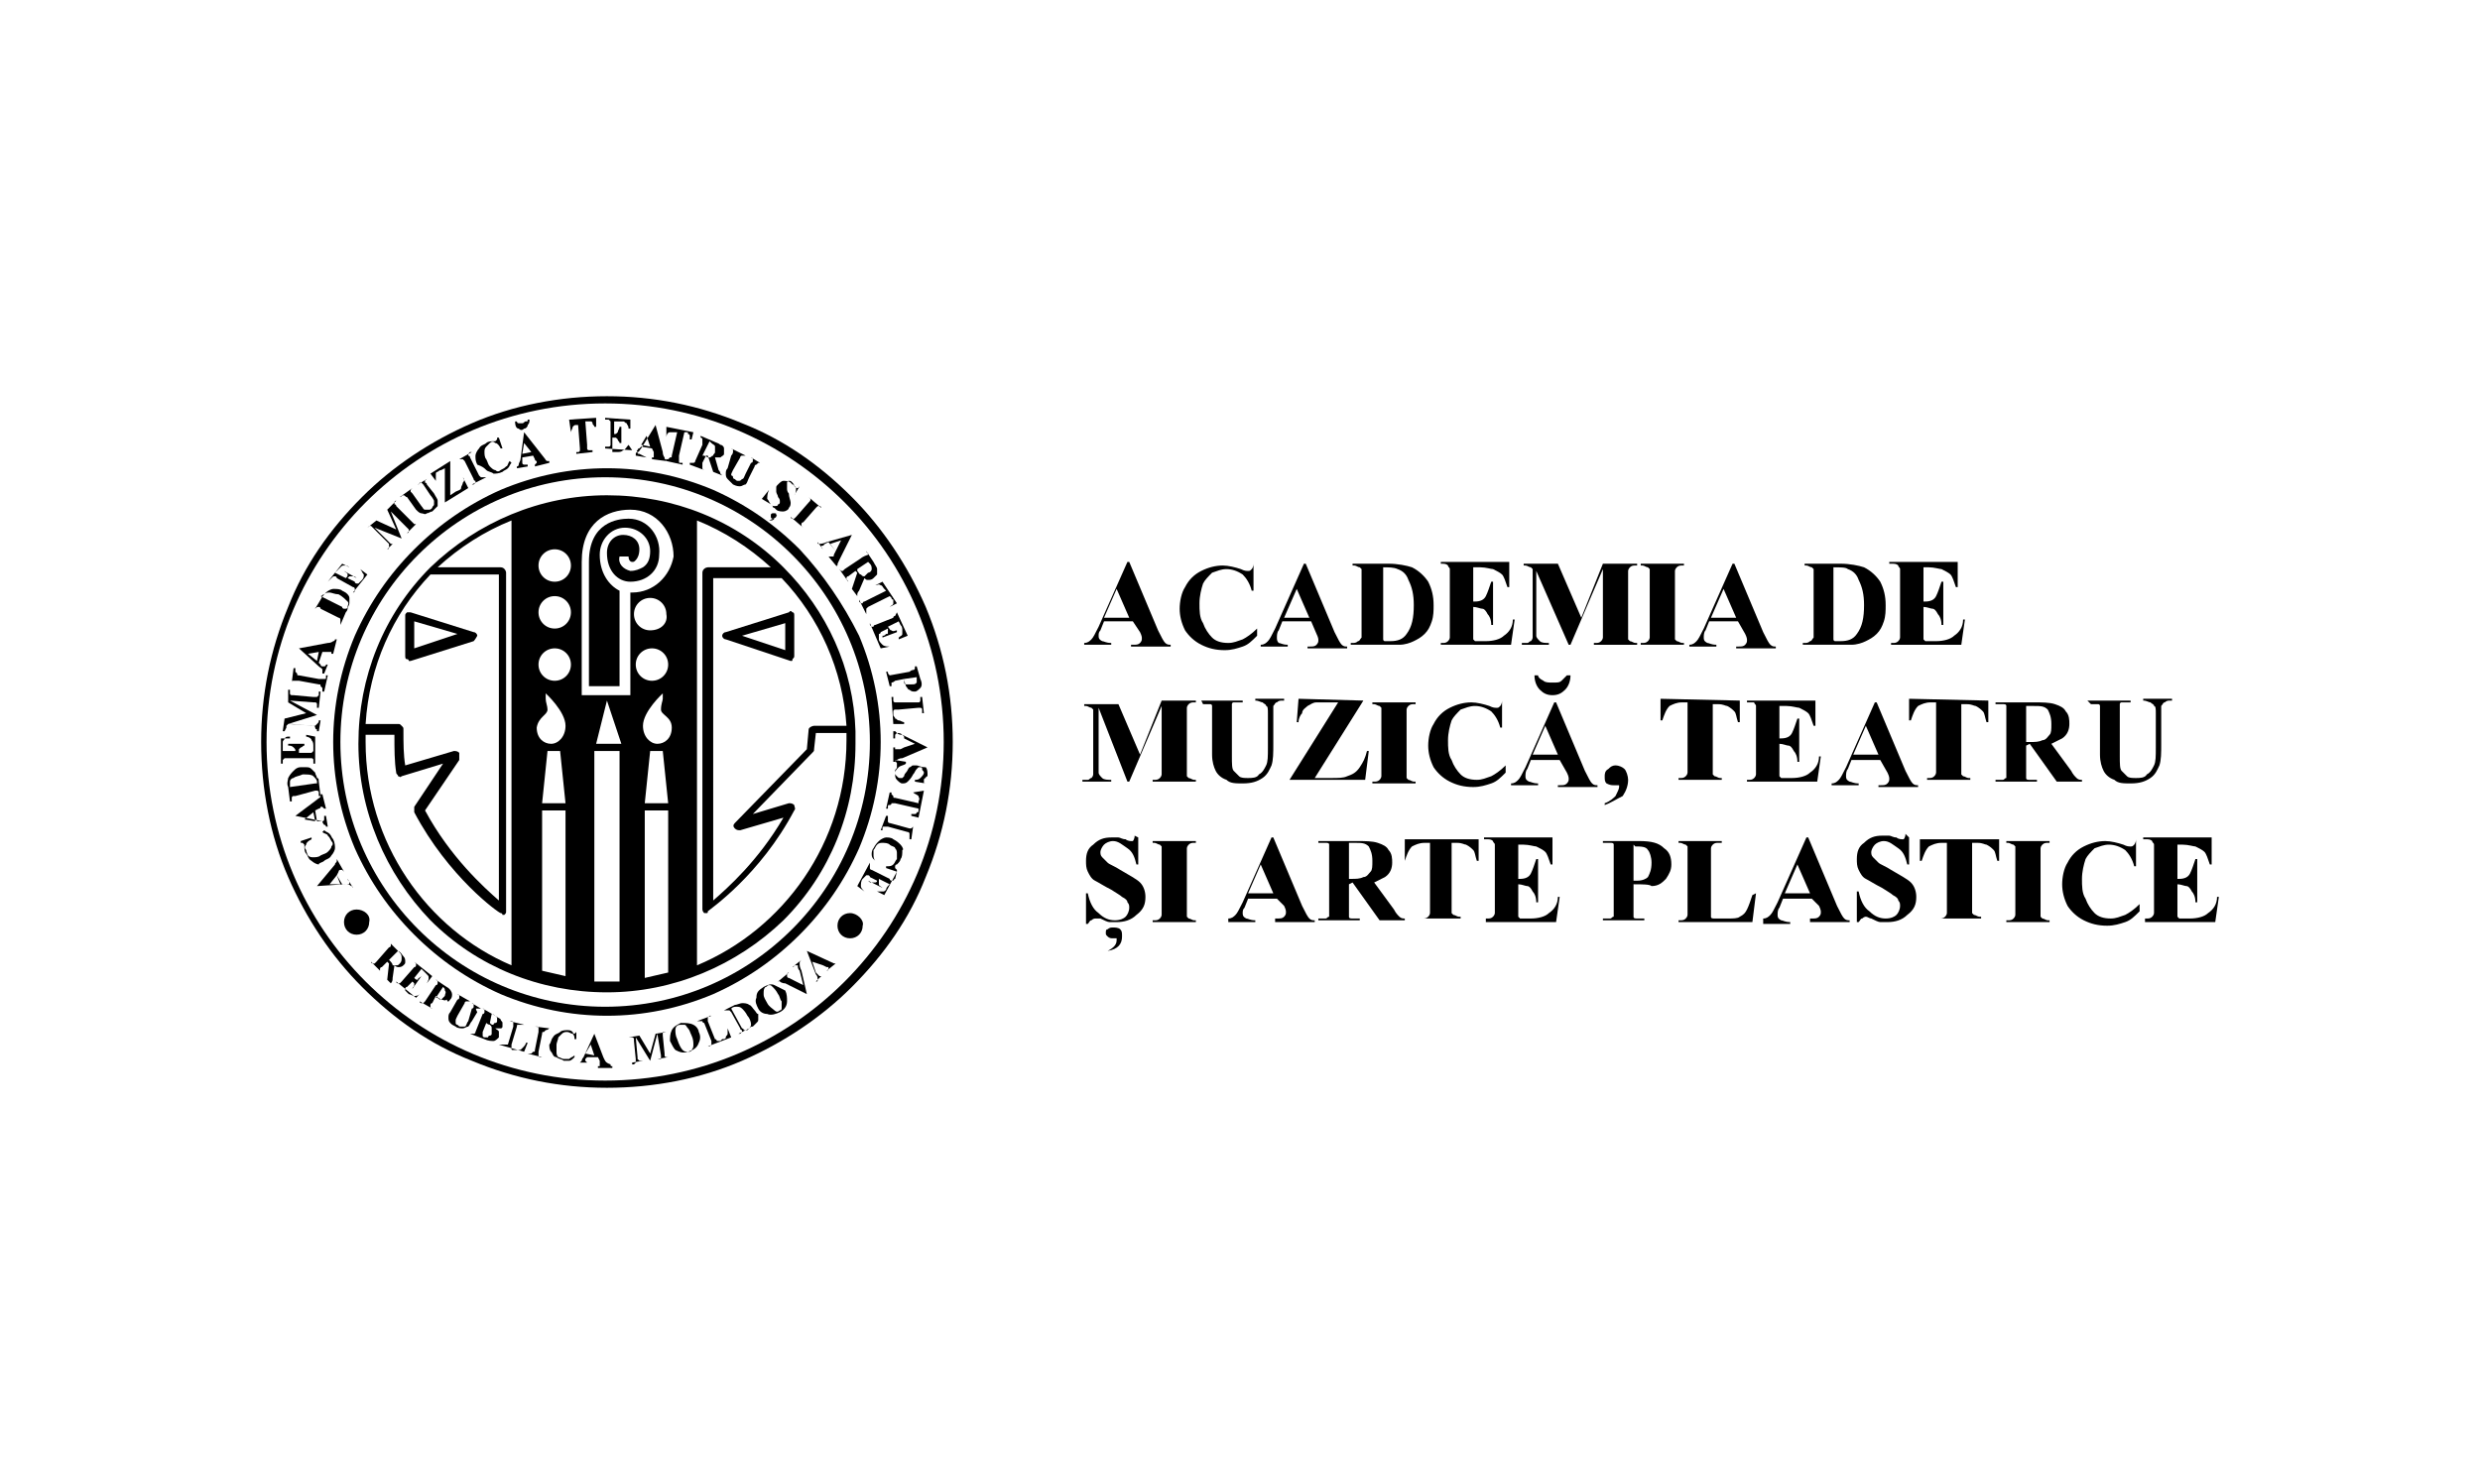 <?xml version="1.0" encoding="UTF-8"?> <svg xmlns:xodm="http://www.corel.com/coreldraw/odm/2003" xmlns="http://www.w3.org/2000/svg" xmlns:xlink="http://www.w3.org/1999/xlink" version="1.1" id="Layer_1" x="0px" y="0px" viewBox="0 0 137.7 82.4" style="enable-background:new 0 0 137.7 82.4;" xml:space="preserve"> <style type="text/css"> .st0{fill-rule:evenodd;clip-rule:evenodd;} </style> <g> <g> <path d="M19.5,49.2c0.1,0,0.1,0.1,0.1,0.1l0,0l-0.3-0.5l0,0c0,0.1,0.1,0.1,0.1,0.2c0,0.1,0,0.1-0.1,0.1c0,0-0.1,0-0.1,0H19 l-0.3-0.5l0.1-0.2c0-0.1,0.1-0.1,0.1-0.1l0,0c0,0,0.1,0,0.1,0c0,0,0.1,0.1,0.1,0.1l0,0l0,0l-0.4-0.7l0,0c0,0.1,0,0.1,0,0.1 c0,0.1-0.1,0.1-0.1,0.2l-1,1.2v0l1.5-0.1C19.3,49.1,19.4,49.1,19.5,49.2L19.5,49.2L19.5,49.2z M18.3,49.1l0.4-0.5l0.2,0.5 L18.3,49.1z"></path> </g> <path d="M18,47.8c0.1-0.1,0.3-0.1,0.4-0.3c0.1-0.1,0.2-0.3,0.2-0.4c0-0.1,0-0.3-0.1-0.5c-0.1-0.1-0.1-0.2-0.2-0.3 c-0.1-0.1-0.2-0.1-0.3-0.2l-0.1,0.1c0.1,0.1,0.3,0.1,0.3,0.2c0.1,0.1,0.1,0.1,0.2,0.3c0.1,0.1,0.1,0.2,0,0.3c0,0.1-0.1,0.2-0.2,0.3 c-0.1,0.1-0.2,0.1-0.4,0.2c-0.1,0.1-0.3,0.1-0.4,0.1c-0.1,0-0.2,0-0.3-0.1C17,47.3,17,47.2,17,47.2c-0.1-0.1-0.1-0.2,0-0.3 c0-0.1,0.1-0.2,0.3-0.3l0-0.1l-0.6,0.2l0,0.1c0,0,0.1,0,0.1,0c0,0,0,0,0.1,0.1c0,0,0,0.1,0,0.1c0,0.1,0,0.3,0.1,0.4 c0.1,0.1,0.1,0.3,0.3,0.4c0.1,0.1,0.3,0.2,0.4,0.2C17.7,47.9,17.9,47.9,18,47.8L18,47.8z"></path> <g> <path d="M18,45.8c0.1,0,0.1,0.1,0.1,0.1h0.1l-0.1-0.6H18c0,0.1,0,0.1,0,0.2c0,0,0,0.1-0.1,0.1c0,0-0.1,0-0.1,0l-0.2,0L17.5,45 l0.2-0.1c0.1,0,0.1-0.1,0.1-0.1s0,0,0,0c0,0,0.1,0,0.1,0c0,0,0.1,0.1,0.1,0.1v0h0.1l-0.2-0.8h-0.1c0,0.1,0,0.1,0,0.1 c0,0.1-0.1,0.1-0.2,0.2l-1.2,0.9v0l1.5,0.3C17.9,45.7,18,45.8,18,45.8L18,45.8L18,45.8z M16.9,45.5l0.5-0.4l0.1,0.5L16.9,45.5z"></path> </g> <path d="M17.5,43.9c0.1,0,0.1,0,0.1,0c0,0,0.1,0,0.1,0.1c0,0,0,0.1,0,0.1v0.1h0.1l-0.1-0.8c0-0.1,0-0.2-0.1-0.2 c0-0.1-0.1-0.2-0.1-0.3c-0.1-0.1-0.1-0.1-0.2-0.2c-0.1-0.1-0.2-0.1-0.3-0.1c-0.1,0-0.2,0-0.3,0c-0.2,0-0.3,0.1-0.4,0.2 c-0.1,0.1-0.2,0.2-0.3,0.4c0,0.1-0.1,0.3,0,0.5l0.1,0.8h0.1v-0.1c0-0.1,0-0.1,0-0.1c0,0,0-0.1,0.1-0.1s0.1,0,0.1,0L17.5,43.9 L17.5,43.9z M16.1,43.7c0-0.1,0-0.2,0-0.3c0-0.1,0.1-0.2,0.2-0.2c0.1-0.1,0.3-0.1,0.5-0.2c0.3,0,0.5,0,0.6,0.1 c0.1,0.1,0.2,0.2,0.2,0.3c0,0,0,0.1,0,0.1c0,0,0,0,0,0c0,0-0.1,0-0.1,0L16.1,43.7z"></path> <path d="M16.1,42.1l1.1,0c0.1,0,0.1,0,0.1,0c0,0,0.1,0,0.1,0.1c0,0,0,0.1,0,0.1v0.1h0.1l0-1.5L17,40.8v0.1c0.1,0,0.3,0.1,0.3,0.2 c0.1,0.1,0.1,0.2,0.1,0.4v0.1c0,0.1,0,0.1,0,0.1c0,0,0,0-0.1,0.1c0,0-0.1,0-0.2,0h-0.5c0-0.1,0-0.1,0-0.2c0,0,0.1-0.1,0.1-0.1 c0.1,0,0.1-0.1,0.2-0.1v-0.1l-0.9,0v0.1c0.1,0,0.2,0,0.3,0.1c0.1,0.1,0.1,0.1,0.1,0.2v0h-0.7v-0.2c0-0.1,0-0.2,0-0.3 c0-0.1,0.1-0.1,0.1-0.2c0.1-0.1,0.1-0.1,0.3-0.1V41h-0.5l0,1.4l0.1,0v-0.1c0-0.1,0-0.1,0-0.1c0,0,0,0,0.1-0.1 C16,42.1,16.1,42.1,16.1,42.1L16.1,42.1z"></path> <path d="M15.9,40.4c0-0.1,0-0.1,0-0.1c0,0,0,0,0.1-0.1c0,0,0.1,0,0.2,0l1.1,0.1c0.1,0,0.1,0,0.1,0c0,0,0.1,0,0.1,0.1 c0,0,0,0.1,0.1,0.1c0,0,0,0.1,0,0.1v0h0.1l0.1-0.6h-0.1c0,0.1,0,0.1-0.1,0.2c0,0-0.1,0.1-0.1,0.1c0,0-0.1,0-0.1,0L16,40.2l1.6-0.5 v0l-1.5-0.8l1.3,0.1c0.1,0,0.1,0,0.1,0c0,0,0.1,0,0.1,0.1s0,0.1,0,0.1v0.1h0.1l0.1-0.9h-0.1v0.1c0,0.1,0,0.1,0,0.1c0,0,0,0-0.1,0.1 c0,0-0.1,0-0.2,0l-1.1-0.1c-0.1,0-0.1,0-0.1,0c0,0-0.1,0-0.1-0.1c0,0,0-0.1,0-0.1v-0.1h-0.1L16,39l1,0.6l-1.2,0.3l-0.1,0.7h0.1 L15.9,40.4L15.9,40.4z"></path> <path d="M16.2,37.9c0-0.1,0-0.1,0.1-0.1c0,0,0.1,0,0.1,0c0,0,0.1,0,0.2,0l1.1,0.2c0.1,0,0.1,0,0.1,0.1c0,0,0,0,0.1,0.1 c0,0,0,0.1,0,0.1v0.1h0.1l0.2-0.9h-0.1v0.1c0,0.1,0,0.1-0.1,0.1c0,0-0.1,0-0.1,0c0,0-0.1,0-0.2,0l-1.1-0.2c-0.1,0-0.1,0-0.1-0.1 c0,0,0,0-0.1-0.1c0,0,0-0.1,0-0.1v-0.1h-0.1L16.2,37.9L16.2,37.9L16.2,37.9L16.2,37.9z"></path> <g> <path d="M17.9,37.2c0,0.1,0,0.1,0,0.2H18l0.2-0.5h-0.1c0,0.1-0.1,0.1-0.1,0.1c0,0-0.1,0-0.1,0c0,0-0.1,0-0.1-0.1l-0.1-0.1l0.2-0.6 l0.2,0c0.1,0,0.1,0,0.1,0c0,0,0,0,0.1,0c0,0,0,0,0.1,0c0,0,0,0.1,0,0.1v0h0.1l0.2-0.8h-0.1c0,0.1-0.1,0.1-0.1,0.1 c0,0-0.1,0.1-0.3,0.1L16.6,36v0l1.1,1C17.8,37.1,17.9,37.1,17.9,37.2L17.9,37.2L17.9,37.2z M17.1,36.3l0.6-0.1l-0.1,0.5L17.1,36.3 L17.1,36.3z"></path> </g> <path d="M17.5,33.8C17.5,33.7,17.6,33.7,17.5,33.8c0.1-0.1,0.1-0.1,0.2-0.1c0,0,0.1,0,0.1,0.1l1,0.5c0.1,0,0.1,0.1,0.1,0.1 c0,0,0,0.1,0,0.1s0,0.1,0,0.1l0,0.1l0,0l0.3-0.7c0.1-0.1,0.1-0.2,0.1-0.2c0-0.1,0.1-0.2,0.1-0.3c0-0.1,0-0.2,0-0.3 c0-0.1-0.1-0.2-0.1-0.2c-0.1-0.1-0.1-0.1-0.3-0.2c-0.1-0.1-0.3-0.1-0.5-0.1c-0.1,0-0.3,0.1-0.4,0.2c-0.1,0.1-0.2,0.2-0.3,0.4 L17.5,33.8v0.1V33.8L17.5,33.8z M18,33c0.1-0.1,0.2-0.1,0.3-0.1c0.1,0,0.3,0.1,0.5,0.1c0.2,0.1,0.4,0.3,0.5,0.4 c0.1,0.1,0,0.2,0,0.3c0,0,0,0.1-0.1,0.1c0,0,0,0-0.1,0c0,0-0.1,0-0.1-0.1l-1.2-0.6C17.9,33.1,17.9,33,18,33L18,33z"></path> <path d="M18.4,32.1C18.5,32.1,18.5,32.1,18.4,32.1c0.1-0.1,0.1-0.1,0.2-0.1c0,0,0.1,0,0.1,0.1l0.9,0.5c0.1,0,0.1,0.1,0.1,0.1 c0,0,0,0,0,0.1c0,0,0,0.1-0.1,0.1l0,0l0,0l0.8-1l-0.4-0.3l0,0c0.1,0.1,0.1,0.2,0.2,0.3c0,0.1,0,0.2-0.1,0.3l-0.1,0.1 c0,0-0.1,0.1-0.1,0.1c0,0-0.1,0-0.1,0c0,0-0.1,0-0.1-0.1l-0.4-0.2c0.1-0.1,0.1-0.1,0.1-0.1c0,0,0.1,0,0.2,0c0.1,0,0.1,0,0.2,0.1 l0,0l-0.7-0.4l0,0c0.1,0.1,0.2,0.1,0.2,0.2c0,0.1,0,0.1-0.1,0.2l0,0l-0.6-0.3l0.1-0.1c0.1-0.1,0.1-0.1,0.2-0.2 c0.1-0.1,0.1-0.1,0.2-0.1c0.1,0,0.2,0,0.3,0.1l0,0l-0.4-0.2l-0.8,1L18.4,32.1L18.4,32.1L18.4,32.1z"></path> <path d="M20.4,29.3C20.4,29.3,20.5,29.3,20.4,29.3c0.1-0.1,0.1-0.1,0.2-0.1c0,0,0.1,0.1,0.1,0.1l0.8,0.8c0.1,0.1,0.1,0.1,0.1,0.1 c0,0,0,0.1,0,0.1s0,0.1,0,0.1c0,0,0,0.1-0.1,0.1l0,0l0,0l0.4-0.4l0,0c-0.1,0.1-0.1,0.1-0.1,0.1c-0.1,0-0.1,0-0.1,0 c0,0-0.1-0.1-0.1-0.1l-0.8-0.8l1.5,0.6l0,0l-0.6-1.5l0.9,0.9c0.1,0.1,0.1,0.1,0.1,0.1c0,0,0,0.1,0,0.1c0,0,0,0.1-0.1,0.1l0,0l0,0 l0.6-0.6l0,0l0,0c0,0-0.1,0.1-0.1,0.1c0,0-0.1,0-0.1,0c0,0-0.1-0.1-0.1-0.1L22,28.1C22,28,21.9,28,21.9,28c0,0,0-0.1,0-0.1 s0-0.1,0.1-0.1l0,0l0,0l-0.5,0.5l0.5,1.1l-1.1-0.5L20.4,29.3L20.4,29.3L20.4,29.3L20.4,29.3z"></path> <path d="M22.4,27.5C22.4,27.5,22.4,27.5,22.4,27.5c0.1,0,0.1,0.1,0.2,0.1l0.5,0.7c0.1,0.1,0.2,0.2,0.3,0.2c0.1,0,0.2,0.1,0.3,0 c0.1,0,0.2-0.1,0.3-0.1c0.1-0.1,0.2-0.2,0.3-0.3c0-0.1,0-0.2,0-0.3c0-0.1-0.1-0.2-0.2-0.4l-0.4-0.5c0-0.1-0.1-0.1-0.1-0.1 c0,0,0-0.1,0-0.1c0,0,0-0.1,0.1-0.1l0,0l0,0l-0.5,0.3l0,0c0.1,0,0.1-0.1,0.1-0.1c0,0,0.1,0,0.1,0c0,0,0.1,0.1,0.1,0.1l0.4,0.6 c0.1,0.1,0.2,0.3,0.2,0.3c0,0.1,0,0.1,0,0.2c0,0.1-0.1,0.1-0.1,0.2c-0.1,0.1-0.1,0.1-0.2,0.1c-0.1,0-0.1,0-0.2,0 c-0.1,0-0.1-0.1-0.2-0.2l-0.5-0.7c-0.1-0.1-0.1-0.1-0.1-0.1c0,0,0-0.1,0-0.1s0.1-0.1,0.1-0.1l0,0l0,0l-0.7,0.5l0,0 C22.3,27.6,22.3,27.5,22.4,27.5L22.4,27.5z"></path> <path d="M24.2,26.7c0-0.1,0-0.1,0-0.2c0-0.1,0-0.1,0-0.2c0-0.1,0.1-0.1,0.1-0.1c0,0,0.1-0.1,0.2-0.1l0.2-0.1l0,1.9l1.3-0.8 l-0.3-0.6l0,0c0.1,0.1,0.1,0.2,0,0.3c0,0.1-0.1,0.2-0.1,0.3c0,0.1-0.1,0.1-0.3,0.2l-0.3,0.2l0-1.9l-1.1,0.7L24.2,26.7L24.2,26.7z"></path> <path d="M25.5,25.5c0,0,0.1,0,0.1,0c0,0,0.1,0,0.1,0c0,0,0.1,0.1,0.1,0.1l0.5,1c0,0.1,0.1,0.1,0.1,0.1c0,0,0,0.1,0,0.1 c0,0-0.1,0.1-0.1,0.1l-0.1,0l0,0l0.8-0.4l0,0l-0.1,0c0,0-0.1,0-0.1,0c0,0-0.1,0-0.1,0c0,0-0.1-0.1-0.1-0.1l-0.5-1 c0-0.1-0.1-0.1-0.1-0.1c0,0,0-0.1,0-0.1c0,0,0.1-0.1,0.1-0.1l0.1,0l0,0L25.5,25.5L25.5,25.5L25.5,25.5L25.5,25.5z"></path> <path d="M27,26.1c0.1,0.1,0.3,0.1,0.4,0.2c0.1,0,0.3,0,0.5-0.1c0.1-0.1,0.2-0.1,0.3-0.2c0.1-0.1,0.1-0.2,0.2-0.3l-0.1-0.1 c-0.1,0.1-0.1,0.3-0.2,0.3c-0.1,0.1-0.1,0.1-0.3,0.2c-0.1,0.1-0.2,0.1-0.3,0c-0.1,0-0.2-0.1-0.3-0.2c-0.1-0.1-0.1-0.2-0.2-0.4 c-0.1-0.1-0.1-0.3-0.1-0.4c0-0.1,0-0.2,0.1-0.3c0.1-0.1,0.1-0.1,0.2-0.2c0.1-0.1,0.2-0.1,0.3,0c0.1,0,0.2,0.1,0.3,0.3l0.1,0 l-0.2-0.6l-0.1,0c0,0,0,0.1,0,0.1c0,0,0,0-0.1,0.1c0,0-0.1,0-0.1,0c-0.1,0-0.3,0-0.4,0.1c-0.1,0.1-0.3,0.1-0.4,0.3 c-0.1,0.1-0.2,0.3-0.2,0.4c0,0.2,0,0.3,0.1,0.5C26.8,25.9,26.9,26,27,26.1L27,26.1z"></path> <path d="M28.8,23.8c0.1,0.1,0.2,0.1,0.3,0c0.1,0,0.2-0.1,0.2-0.2c0.1-0.1,0.1-0.2,0.1-0.3l-0.1,0c0,0.1,0,0.1-0.1,0.1 s-0.1,0.1-0.2,0.1c-0.1,0-0.1,0-0.2,0c-0.1,0-0.1-0.1-0.1-0.1l-0.1,0C28.6,23.7,28.7,23.8,28.8,23.8L28.8,23.8z"></path> <path d="M29.1,24l-0.2,1.5c0,0.1-0.1,0.2-0.1,0.3c0,0.1-0.1,0.1-0.1,0.1v0.1l0.6-0.1v-0.1c-0.1,0-0.1,0-0.2,0c0,0-0.1,0-0.1-0.1 c0,0,0-0.1,0-0.1l0-0.2l0.6-0.1l0.1,0.2c0,0.1,0.1,0.1,0.1,0.1l0,0c0,0,0,0.1,0,0.1c0,0-0.1,0.1-0.1,0.1h0v0.1l0.8-0.2v-0.1 c-0.1,0-0.1,0-0.1,0c-0.1,0-0.1-0.1-0.2-0.2L29.1,24L29.1,24L29.1,24z M29,25.2l0.1-0.6l0.4,0.5L29,25.2z"></path> <path d="M31.7,24c0-0.1,0.1-0.2,0.1-0.3c0.1-0.1,0.1-0.1,0.2-0.1h0.1l0.1,1.3c0,0.1,0,0.1,0,0.1c0,0,0,0.1-0.1,0.1c0,0-0.1,0-0.1,0 H32v0.1l0.9-0.1v-0.1h-0.1c-0.1,0-0.1,0-0.1,0c0,0-0.1,0-0.1-0.1c0,0,0-0.1,0-0.2l-0.1-1.3h0.1c0.1,0,0.1,0,0.2,0 c0.1,0,0.1,0.1,0.1,0.1c0,0.1,0.1,0.1,0.1,0.2h0.1l0-0.5l-1.5,0.1L31.7,24L31.7,24L31.7,24z"></path> <path d="M34.9,24.7L34.9,24.7c-0.1,0.1-0.2,0.3-0.3,0.3c-0.1,0.1-0.2,0.1-0.4,0.1h-0.1c-0.1,0-0.1,0-0.1,0c0,0,0,0,0-0.1 c0,0,0-0.1,0-0.2l0-0.5c0.1,0,0.1,0,0.2,0c0,0,0.1,0.1,0.1,0.1c0,0.1,0.1,0.1,0.1,0.2h0.1l0-0.9h-0.1c0,0.1-0.1,0.2-0.1,0.3 c-0.1,0.1-0.1,0.1-0.2,0.1h0l0-0.7h0.2c0.1,0,0.2,0,0.3,0c0.1,0,0.1,0.1,0.2,0.1c0,0.1,0.1,0.1,0.1,0.3h0.1l0-0.5l-1.4-0.1v0.1h0.1 c0.1,0,0.1,0,0.1,0c0,0,0,0,0.1,0.1c0,0,0,0.1,0,0.1l0,1.1c0,0.1,0,0.1,0,0.1c0,0,0,0.1-0.1,0.1c0,0-0.1,0-0.1,0h-0.1v0.1l1.5,0.1 L34.9,24.7L34.9,24.7z"></path> <path d="M35.5,25.2c-0.1,0-0.1,0-0.1-0.1c0,0-0.1-0.1,0-0.1c0,0,0-0.1,0.1-0.1l0.1-0.1l0.6,0.1l0.1,0.2c0,0.1,0,0.1,0,0.1 c0,0,0,0,0,0.1c0,0,0,0,0,0.1c0,0-0.1,0-0.1,0h0v0.1l0.8,0.1v-0.1c-0.1,0-0.1,0-0.1-0.1c0,0-0.1-0.1-0.1-0.3l-0.4-1.5h0l-0.8,1.3 c-0.1,0.1-0.1,0.2-0.2,0.2c-0.1,0-0.1,0.1-0.1,0.1v0.1l0.6,0.1L35.5,25.2L35.5,25.2z M35.9,24.2l0.2,0.6l-0.5-0.1L35.9,24.2 L35.9,24.2z"></path> <path d="M37.2,24c0.1,0,0.1,0,0.3,0l0.1,0l-0.3,1.3c0,0.1,0,0.1-0.1,0.1c0,0,0,0-0.1,0.1c0,0-0.1,0-0.1,0H37v0.1l0.9,0.2v-0.1h-0.1 c-0.1,0-0.1,0-0.1-0.1c0,0,0-0.1,0-0.1c0,0,0-0.1,0-0.2l0.3-1.3l0.1,0c0.1,0,0.1,0,0.1,0.1c0.1,0,0.1,0.1,0.1,0.1 c0,0.1,0,0.1,0,0.2h0.1l0.1-0.4l-1.5-0.3L37,24.3H37C37,24.1,37.1,24,37.2,24z"></path> <path d="M38.6,25.6c0,0.1-0.1,0.1-0.1,0.1c0,0-0.1,0-0.1,0c0,0-0.1,0-0.1,0l0,0.1l0.8,0.3l0,0c-0.1,0-0.1-0.1-0.1-0.1 c0,0,0-0.1,0-0.1c0,0,0-0.1,0-0.2l0.2-0.4l0.1,0l0.3,0.9l0.5,0.2l0,0c0,0-0.1-0.1-0.1-0.1c0,0,0-0.1-0.1-0.2l-0.2-0.7 c0.1,0,0.2,0,0.3,0c0.1-0.1,0.2-0.1,0.2-0.2c0-0.1,0-0.2,0-0.3c0-0.1-0.1-0.2-0.2-0.2c-0.1-0.1-0.2-0.1-0.4-0.2l-0.7-0.3l0,0.1 c0.1,0,0.1,0.1,0.1,0.1c0,0,0,0.1,0,0.1c0,0,0,0.1,0,0.2L38.6,25.6L38.6,25.6z M39.4,24.5l0.1,0.1c0.1,0.1,0.2,0.1,0.2,0.2 c0,0.1,0,0.2,0,0.3c0,0.1-0.1,0.1-0.1,0.2c-0.1,0-0.1,0.1-0.2,0.1c-0.1,0-0.1,0-0.3-0.1l-0.1,0L39.4,24.5L39.4,24.5z"></path> <path d="M40.7,26.9C40.9,27,41,27,41.1,27c0.1,0,0.2-0.1,0.3-0.1c0.1-0.1,0.1-0.2,0.2-0.4l0.3-0.6c0-0.1,0.1-0.1,0.1-0.1 c0,0,0.1-0.1,0.1-0.1c0,0,0.1,0,0.1,0l0,0l0,0l-0.5-0.3l0,0c0.1,0,0.1,0.1,0.1,0.1c0,0,0,0.1,0,0.1c0,0,0,0.1-0.1,0.1l-0.3,0.6 c-0.1,0.2-0.1,0.3-0.2,0.3c-0.1,0.1-0.1,0.1-0.2,0.1c-0.1,0-0.1,0-0.2-0.1c-0.1,0-0.1-0.1-0.1-0.1c0-0.1-0.1-0.1-0.1-0.1 c0-0.1,0-0.1,0.1-0.3l0.4-0.7c0-0.1,0.1-0.1,0.1-0.1c0,0,0.1,0,0.1,0c0,0,0.1,0,0.1,0l0,0l0,0l-0.8-0.4l0,0c0.1,0,0.1,0.1,0.1,0.1 c0,0,0,0.1,0,0.1c0,0,0,0.1-0.1,0.2L40.4,26c-0.1,0.1-0.1,0.2-0.1,0.3c0,0.1,0,0.2,0.1,0.3C40.5,26.7,40.6,26.8,40.7,26.9 L40.7,26.9z"></path> <path d="M43.1,28.7c0-0.1,0.1-0.1,0-0.1c0-0.1,0-0.1-0.1-0.1c0,0-0.1,0-0.1,0c0,0-0.1,0-0.1,0.1c0,0,0,0.1,0,0.1c0,0,0,0.1,0.1,0.1 c0,0,0,0,0.1,0c0,0,0,0,0,0v0c-0.1,0.1-0.1,0.1-0.3,0.1l0,0C42.9,28.8,43,28.8,43.1,28.7z"></path> <path d="M42.8,28C42.9,28,42.9,28,42.8,28c0.1,0.1,0.1,0.1,0.1,0.1c0,0.1,0.1,0.1,0.1,0.1c0,0,0.1,0.1,0.1,0.1 c0.1,0.1,0.3,0.1,0.4,0.1c0.1,0,0.3-0.1,0.3-0.2c0.1-0.1,0.1-0.2,0.1-0.3c0-0.1-0.1-0.3-0.1-0.5c-0.1-0.1-0.1-0.2-0.1-0.3 c0-0.1,0-0.1,0-0.2c0,0,0-0.1,0-0.1c0-0.1,0.1-0.1,0.1-0.1c0.1,0,0.1,0,0.2,0.1c0.1,0.1,0.1,0.2,0.2,0.3c0,0.1,0,0.3-0.1,0.4l0,0 l0.3-0.5l0,0c0,0-0.1,0.1-0.1,0.1c0,0,0,0-0.1,0c0,0,0-0.1-0.1-0.1c0-0.1-0.1-0.1-0.1-0.1c0,0-0.1-0.1-0.1-0.1 c-0.1-0.1-0.3-0.1-0.4-0.1c-0.1,0-0.2,0.1-0.3,0.2c-0.1,0.1-0.1,0.1-0.1,0.2c0,0.1,0,0.1,0,0.2c0,0.1,0.1,0.2,0.1,0.3 c0.1,0.1,0.1,0.2,0.1,0.2c0,0.1,0,0.1,0,0.1c0,0,0,0.1-0.1,0.1c0,0.1-0.1,0.1-0.2,0.1c-0.1,0-0.1,0-0.2-0.1 c-0.1-0.1-0.1-0.2-0.2-0.3c0-0.1,0-0.3,0.1-0.5l0,0l-0.4,0.5L42.8,28C42.8,28,42.8,28,42.8,28L42.8,28z"></path> <path d="M45,27.7C45,27.7,45,27.7,45,27.7c0,0.1,0,0.1-0.1,0.2l-0.7,0.8c-0.1,0.1-0.1,0.1-0.1,0.1c0,0-0.1,0-0.1,0 c0,0-0.1,0-0.1-0.1l0,0l0,0l0.7,0.6l0,0l0,0c0,0-0.1-0.1-0.1-0.1c0,0,0-0.1,0-0.1c0,0,0-0.1,0.1-0.1l0.7-0.8 c0.1-0.1,0.1-0.1,0.1-0.1c0,0,0.1,0,0.1,0c0,0,0.1,0,0.1,0.1l0,0l0,0l-0.7-0.6l0,0L45,27.7C44.9,27.6,45,27.7,45,27.7L45,27.7z"></path> <g> <path d="M45.5,30.2c-0.1,0-0.1,0-0.1-0.1l0,0l0.3,0.4l0,0c-0.1-0.1-0.1-0.1-0.1-0.1c0-0.1,0-0.1,0.1-0.1c0,0,0.1-0.1,0.1-0.1 l0.2-0.1l0.4,0.5l-0.1,0.2c0,0.1,0,0.1-0.1,0.1l0,0c0,0,0,0-0.1,0S46,31,46,30.9l0,0l0,0l0.5,0.6l0,0c0,0-0.1-0.1,0-0.1 c0-0.1,0-0.1,0.1-0.3l0.7-1.4l0,0l-1.4,0.4C45.7,30.2,45.5,30.2,45.5,30.2L45.5,30.2L45.5,30.2z M46.7,30l-0.3,0.6l-0.3-0.4 L46.7,30z"></path> </g> <g> <path d="M47.8,31l-0.9,0.6c-0.1,0.1-0.1,0.1-0.1,0.1s-0.1,0-0.1,0c0,0-0.1-0.1-0.1-0.1l0,0l0.5,0.7l0,0c0-0.1-0.1-0.1-0.1-0.1 c0,0,0-0.1,0-0.1S47,32,47.1,32l0.4-0.3l0.1,0.1l-0.3,0.9l0.3,0.4l0,0c0,0,0-0.1,0-0.1c0,0,0-0.1,0.1-0.2l0.3-0.7 c0.1,0.1,0.1,0.1,0.2,0.1c0.1,0,0.2,0,0.3-0.1c0.1-0.1,0.1-0.1,0.2-0.2c0-0.1,0-0.2,0-0.3c0-0.1-0.1-0.2-0.2-0.4l-0.4-0.6l0,0 c0,0.1,0.1,0.1,0.1,0.1c0,0,0,0.1,0,0.1C47.9,30.9,47.8,31,47.8,31L47.8,31L47.8,31z M48.2,31.2l0.1,0.1c0.1,0.1,0.1,0.2,0.1,0.3 c0,0.1-0.1,0.2-0.2,0.2C48.1,31.9,48,32,48,32c-0.1,0-0.1,0-0.2-0.1c-0.1,0-0.1-0.1-0.2-0.2l0-0.1L48.2,31.2L48.2,31.2z"></path> </g> <path d="M48.6,32.5c0.1,0,0.2-0.1,0.3,0c0.1,0,0.1,0.1,0.2,0.2l0.1,0.1L48,33.4c-0.1,0-0.1,0.1-0.1,0.1s-0.1,0-0.1,0 c0,0-0.1-0.1-0.1-0.1l0-0.1l0,0l0.4,0.8l0,0l0-0.1c0,0,0-0.1,0-0.1c0,0,0-0.1,0-0.1c0,0,0.1-0.1,0.1-0.1l1.2-0.6l0.1,0.1 c0,0.1,0.1,0.1,0.1,0.1c0,0.1,0,0.1,0,0.2c0,0.1-0.1,0.1-0.2,0.2l0,0l0.4-0.2L49,32.3L48.6,32.5L48.6,32.5L48.6,32.5z"></path> <path d="M49.7,34.2c0,0-0.1,0-0.1,0.1l-1,0.4c-0.1,0-0.1,0.1-0.1,0.1c0,0-0.1,0-0.1,0c0,0-0.1-0.1-0.1-0.1l0-0.1l0,0l0.6,1.4 l0.5-0.1l0,0c-0.1,0-0.3,0-0.4-0.1c-0.1-0.1-0.2-0.2-0.2-0.3l0-0.1c0-0.1,0-0.1,0-0.1c0,0,0-0.1,0-0.1c0,0,0.1,0,0.1-0.1l0.4-0.2 c0,0.1,0,0.1,0,0.2c0,0.1,0,0.1-0.1,0.1c-0.1,0.1-0.1,0.1-0.2,0.1l0,0.1l0.8-0.3l0-0.1c-0.1,0-0.2,0.1-0.3,0 c-0.1,0-0.1-0.1-0.2-0.2v0l0.6-0.3l0.1,0.2c0.1,0.1,0.1,0.2,0.1,0.3c0,0.1,0,0.1,0,0.2c0,0.1-0.1,0.1-0.2,0.2l0,0.1l0.5-0.2 L49.8,34l0,0L49.7,34.2c0.1,0,0.1,0,0.1,0.1C49.8,34.1,49.8,34.1,49.7,34.2L49.7,34.2z"></path> <g> <path d="M49.4,37.5C49.3,37.5,49.3,37.5,49.4,37.5c-0.1-0.1-0.1-0.1-0.1-0.2h-0.1l0.2,0.8h0.1c0-0.1,0-0.1,0-0.1c0,0,0-0.1,0-0.1 c0,0,0.1,0,0.2-0.1l0.5-0.1c0,0.2,0.1,0.3,0.1,0.4c0.1,0.1,0.1,0.2,0.2,0.2c0.1,0.1,0.2,0.1,0.3,0.1c0.1,0,0.2-0.1,0.3-0.2 c0.1-0.1,0.1-0.3,0-0.5L50.9,37h-0.1c0,0.1,0,0.1,0,0.1c0,0,0,0.1-0.1,0.1c0,0-0.1,0-0.2,0.1l-1.1,0.2 C49.4,37.5,49.4,37.5,49.4,37.5L49.4,37.5L49.4,37.5z M50.9,37.6L50.9,37.6c0,0.2,0,0.3,0,0.3c-0.1,0.1-0.1,0.1-0.3,0.1 c-0.1,0-0.2,0-0.3,0c-0.1,0-0.1-0.1-0.1-0.2c0,0,0,0,0-0.1L50.9,37.6L50.9,37.6z"></path> </g> <path d="M49.8,39c-0.1,0-0.1,0-0.1,0c0,0-0.1,0-0.1-0.1c0,0,0-0.1,0-0.1v-0.1h-0.1l0.1,1.5h0.6v-0.1c-0.1,0-0.2-0.1-0.3-0.1 c-0.1,0-0.1-0.1-0.2-0.1c0-0.1-0.1-0.1-0.1-0.2v-0.1c0-0.1,0-0.1,0-0.1c0,0,0-0.1,0.1-0.1c0,0,0.1,0,0.2,0l1.1-0.1 c0.1,0,0.1,0,0.1,0c0,0,0.1,0,0.1,0.1c0,0,0,0.1,0,0.1v0.1h0.1l-0.1-0.9h-0.1v0.1c0,0.1,0,0.1,0,0.1s0,0.1-0.1,0.1c0,0-0.1,0-0.2,0 L49.8,39L49.8,39z"></path> <path d="M50.1,40.8c-0.1-0.1-0.2-0.1-0.3-0.1c0,0-0.1-0.1-0.1-0.1h-0.1V41h0.1c0-0.1,0-0.1,0-0.2c0,0,0.1-0.1,0.1-0.1 C49.9,40.8,50,40.8,50.1,40.8l0.1,0.1v0.6L50,41.6c-0.1,0-0.1,0-0.1,0c0,0,0,0-0.1,0c0,0-0.1,0-0.1,0c0,0,0-0.1,0-0.1v0h-0.1v0.8 h0.1c0-0.1,0-0.1,0.1-0.1c0,0,0.1-0.1,0.3-0.1l1.4-0.6v0L50.1,40.8L50.1,40.8z M50.2,41.5v-0.5l0.6,0.3L50.2,41.5z"></path> <path d="M50.9,42.5c-0.1,0-0.1,0-0.2,0c-0.1,0-0.1,0.1-0.2,0.1c-0.1,0.1-0.1,0.2-0.2,0.3c-0.1,0.1-0.1,0.2-0.1,0.2 c0,0-0.1,0.1-0.1,0.1c0,0-0.1,0-0.1,0c-0.1,0-0.1,0-0.2-0.1c-0.1-0.1-0.1-0.1-0.1-0.2c0-0.1,0.1-0.2,0.2-0.3 c0.1-0.1,0.3-0.1,0.4-0.2v-0.1l-0.6-0.1v0.1c0,0,0.1,0,0.1,0.1c0,0,0,0.1,0,0.1c0,0,0,0.1,0,0.1c0,0.1-0.1,0.1-0.1,0.2 c0,0.1,0,0.1,0,0.1c0,0.2,0,0.3,0.1,0.4c0.1,0.1,0.2,0.2,0.3,0.2c0.1,0,0.2,0,0.3-0.1c0.1-0.1,0.2-0.2,0.3-0.4 c0.1-0.1,0.1-0.2,0.2-0.3c0.1-0.1,0.1-0.1,0.1-0.1c0,0,0.1,0,0.1,0c0.1,0,0.1,0,0.1,0.1c0,0.1,0.1,0.1,0.1,0.2 c0,0.1-0.1,0.2-0.2,0.3c-0.1,0.1-0.2,0.1-0.3,0.1v0.1l0.6,0.1v0c-0.1,0-0.1,0-0.1-0.1c0,0,0,0,0-0.1c0,0,0-0.1,0.1-0.1 c0-0.1,0.1-0.1,0.1-0.1c0-0.1,0-0.1,0-0.1c0-0.1,0-0.3-0.1-0.4C51.1,42.6,51,42.5,50.9,42.5z"></path> <path d="M50.7,44c0.1,0.1,0.2,0.1,0.3,0.2c0,0.1,0.1,0.1,0,0.3l0,0.1l-1.3-0.3c-0.1,0-0.1,0-0.1-0.1c0,0,0,0-0.1-0.1 c0,0,0-0.1,0-0.1V44h-0.1l-0.2,0.9h0.1v-0.1c0-0.1,0-0.1,0.1-0.1c0,0,0.1,0,0.1-0.1c0,0,0.1,0,0.2,0l1.3,0.3l0,0.1 c0,0.1,0,0.1-0.1,0.1c0,0.1-0.1,0.1-0.1,0.1c-0.1,0-0.1,0-0.2,0v0.1l0.4,0.1l0.3-1.5L50.7,44L50.7,44L50.7,44z"></path> <path d="M50.7,45.9C50.7,45.9,50.7,45.9,50.7,45.9C50.6,46,50.6,46,50.6,46c0,0-0.1,0-0.1,0l-1.1-0.3c-0.1,0-0.1-0.1-0.1-0.1 c0,0,0,0,0-0.1c0,0,0-0.1,0-0.1l0-0.1h-0.1l-0.3,0.8H49l0-0.1c0-0.1,0-0.1,0.1-0.1c0,0,0.1,0,0.1,0c0,0,0.1,0,0.1,0l1.1,0.3 c0.1,0,0.1,0.1,0.1,0.1c0,0,0,0,0,0.1c0,0,0,0.1,0,0.1l0,0.1h0.1L50.7,45.9L50.7,45.9L50.7,45.9z"></path> <path d="M50,46.9c-0.1-0.1-0.2-0.2-0.4-0.3c-0.1-0.1-0.3-0.1-0.4-0.1c-0.1,0-0.3,0.1-0.4,0.2c-0.1,0.1-0.2,0.2-0.3,0.4 c-0.1,0.1-0.1,0.3-0.1,0.3c0,0.1,0,0.2,0.1,0.3l0.1,0.1c-0.1-0.1-0.1-0.3-0.1-0.3c0-0.1,0-0.2,0-0.3c0.1-0.1,0.1-0.2,0.2-0.3 c0.1-0.1,0.2-0.1,0.3-0.1c0.1,0,0.3,0,0.4,0.1c0.1,0.1,0.3,0.1,0.3,0.2c0.1,0.1,0.1,0.2,0.1,0.3c0,0.1,0,0.2,0,0.3 c-0.1,0.1-0.1,0.2-0.2,0.3c-0.1,0.1-0.2,0.1-0.4,0.1l0,0.1l0.6,0.2l0-0.1c0,0-0.1-0.1-0.1-0.1c0,0,0-0.1,0-0.1s0-0.1,0.1-0.1 c0.1-0.1,0.2-0.2,0.2-0.3c0.1-0.1,0.1-0.3,0.1-0.5C50.2,47.2,50.1,47,50,46.9L50,46.9z"></path> <path d="M49.7,48.8C49.6,48.8,49.6,48.9,49.7,48.8c-0.1,0.1-0.1,0.1-0.2,0.1c0,0-0.1,0-0.1-0.1l-1-0.5c-0.1,0-0.1-0.1-0.1-0.1 c0,0,0-0.1,0-0.1c0,0,0-0.1,0-0.1l0-0.1l0,0l-0.7,1.3l0.4,0.3l0,0c-0.1-0.1-0.2-0.2-0.2-0.3c0-0.1,0-0.3,0.1-0.4l0.1-0.1 c0,0,0.1-0.1,0.1-0.1c0,0,0,0,0.1,0c0,0,0.1,0,0.1,0.1l0.4,0.2c0,0.1-0.1,0.1-0.1,0.1c0,0-0.1,0-0.2,0c-0.1,0-0.1,0-0.2-0.1l0,0 l0.8,0.4l0,0c-0.1-0.1-0.2-0.1-0.2-0.2c0-0.1,0-0.1,0-0.3l0,0l0.6,0.3l-0.1,0.1c-0.1,0.1-0.1,0.2-0.1,0.2c-0.1,0.1-0.1,0.1-0.2,0.1 c-0.1,0-0.2,0-0.3,0l0,0l0.4,0.2l0.7-1.3l0,0L49.7,48.8L49.7,48.8z"></path> <g> <path d="M21.8,54.3l0.1-0.7c0.1,0.1,0.2,0.1,0.2,0.1c0.1,0,0.2,0,0.3-0.1c0.1-0.1,0.1-0.1,0.1-0.2c0-0.1,0-0.2-0.1-0.3 c-0.1-0.1-0.1-0.2-0.3-0.3l-0.5-0.5l0,0c0.1,0.1,0.1,0.1,0.1,0.1c0,0,0,0.1,0,0.1s0,0.1-0.1,0.1l-0.7,0.8 c-0.1,0.1-0.1,0.1-0.1,0.1c0,0-0.1,0-0.1,0c0,0-0.1,0-0.1-0.1l0,0l0.6,0.6l0,0c-0.1-0.1-0.1-0.1-0.1-0.1c0,0,0-0.1,0-0.1 s0-0.1,0.1-0.1l0.3-0.3l0.1,0.1l-0.1,0.9l0.3,0.3l0,0c0,0-0.1-0.1-0.1-0.1C21.8,54.5,21.8,54.4,21.8,54.3L21.8,54.3L21.8,54.3z M21.6,53.3l0.5-0.5l0.1,0.1c0.1,0.1,0.1,0.2,0.1,0.3c0,0.1,0,0.2-0.1,0.3c-0.1,0.1-0.1,0.1-0.2,0.1s-0.1,0-0.2,0 C21.8,53.5,21.7,53.4,21.6,53.3L21.6,53.3L21.6,53.3z"></path> </g> <path d="M23.3,55.2c-0.1,0.1-0.2,0.1-0.3,0.1c-0.1,0-0.2-0.1-0.3-0.1l-0.1-0.1c0,0-0.1-0.1-0.1-0.1s0-0.1,0-0.1c0,0,0-0.1,0.1-0.1 l0.3-0.3c0.1,0.1,0.1,0.1,0.1,0.1c0,0,0,0.1,0,0.1c0,0.1-0.1,0.1-0.1,0.2l0,0l0.5-0.7l0,0c-0.1,0.1-0.2,0.1-0.2,0.2 c-0.1,0-0.1,0-0.2-0.1l0,0l0.4-0.5l0.1,0.1c0.1,0.1,0.1,0.1,0.2,0.2c0.1,0.1,0.1,0.1,0.1,0.2c0,0.1,0,0.1-0.1,0.3l0,0l0.3-0.4 l-1-0.8l0,0l0,0c0,0,0.1,0.1,0.1,0.1c0,0,0,0.1,0,0.1s0,0.1-0.1,0.1l-0.7,0.8c-0.1,0.1-0.1,0.1-0.1,0.1c0,0-0.1,0-0.1,0 c0,0-0.1,0-0.1-0.1l0,0l0,0l1.1,0.9L23.3,55.2L23.3,55.2L23.3,55.2z"></path> <g> <path d="M25,55.5c0.1-0.1,0.1-0.2,0.1-0.3c0-0.1-0.1-0.3-0.3-0.4l-0.6-0.4l0,0c0.1,0,0.1,0.1,0.1,0.1c0,0,0,0.1,0,0.1 c0,0,0,0.1-0.1,0.1l-0.6,0.9c-0.1,0.1-0.1,0.1-0.1,0.1c0,0-0.1,0-0.1,0c0,0-0.1,0-0.1-0.1l0,0l0.7,0.4l0,0c-0.1,0-0.1-0.1-0.1-0.1 c0,0,0-0.1,0-0.1c0,0,0-0.1,0.1-0.1l0.2-0.4c0.1,0.1,0.3,0.2,0.3,0.2c0.1,0,0.2,0.1,0.3,0C24.9,55.7,24.9,55.6,25,55.5L25,55.5 L25,55.5z M24.7,55.3c-0.1,0.1-0.1,0.1-0.2,0.2c-0.1,0-0.1,0-0.2-0.1c0,0,0,0-0.1,0l0.4-0.6l0,0c0.1,0.1,0.1,0.1,0.1,0.2 C24.8,55.1,24.7,55.2,24.7,55.3L24.7,55.3z"></path> </g> <path d="M26.5,56C26.5,56,26.5,56,26.5,56c0.1,0,0.1,0,0.2,0l0,0l0,0l-0.5-0.3l0,0c0.1,0,0.1,0.1,0.1,0.1c0,0,0,0.1,0,0.1 s0,0.1-0.1,0.1L26,56.7c-0.1,0.1-0.1,0.3-0.2,0.3C25.7,57,25.7,57,25.6,57c-0.1,0-0.1,0-0.2-0.1c-0.1,0-0.1-0.1-0.1-0.1 c0-0.1,0-0.1,0-0.1c0-0.1,0-0.1,0.1-0.3l0.4-0.7c0-0.1,0.1-0.1,0.1-0.1c0,0,0,0,0.1,0c0,0,0.1,0,0.1,0l0,0l0,0l-0.7-0.4l0,0 c0.1,0,0.1,0.1,0.1,0.1c0,0,0,0.1,0,0.1c0,0,0,0.1-0.1,0.1l-0.4,0.7c-0.1,0.1-0.1,0.2-0.1,0.3c0,0.1,0,0.2,0.1,0.3 c0.1,0.1,0.1,0.1,0.3,0.2c0.1,0.1,0.3,0.1,0.4,0.1c0.1,0,0.2-0.1,0.3-0.1c0.1-0.1,0.1-0.2,0.2-0.3l0.3-0.5C26.4,56,26.4,56,26.5,56 L26.5,56z"></path> <g> <path d="M27.7,57.3c0-0.1-0.1-0.1-0.2-0.2c0.1,0,0.3,0,0.3,0c0.1,0,0.1-0.1,0.1-0.1c0-0.1,0-0.1,0-0.2c0-0.1-0.1-0.1-0.1-0.2 c-0.1-0.1-0.2-0.1-0.3-0.2L26.8,56l0,0c0.1,0,0.1,0.1,0.1,0.1c0,0,0,0.1,0,0.1c0,0,0,0.1-0.1,0.1l-0.4,1c0,0.1-0.1,0.1-0.1,0.1 c0,0,0,0-0.1,0c0,0-0.1,0-0.1,0l0,0l0.8,0.3c0.2,0.1,0.4,0.1,0.5,0.1c0.1,0,0.2-0.1,0.3-0.2C27.7,57.5,27.7,57.4,27.7,57.3 L27.7,57.3L27.7,57.3z M27.3,56.3c0.1,0,0.2,0.1,0.2,0.1c0,0,0.1,0.1,0.1,0.1s0,0.1,0,0.2c0,0.1-0.1,0.1-0.1,0.1 c-0.1,0-0.1,0.1-0.1,0.1c-0.1,0-0.1,0-0.2-0.1L27.3,56.3L27.3,56.3z M27.3,57.4c0,0.1-0.1,0.1-0.1,0.1c-0.1,0-0.1,0.1-0.1,0.1 c-0.1,0-0.1,0-0.2,0c0,0-0.1,0-0.1-0.1c0,0,0-0.1,0-0.1l0-0.1l0.2-0.5c0.1,0.1,0.2,0.1,0.2,0.1c0.1,0.1,0.1,0.1,0.1,0.2 C27.3,57.3,27.3,57.4,27.3,57.4L27.3,57.4z"></path> </g> <path d="M29,58.2c-0.1,0.1-0.1,0.1-0.2,0.1c-0.1,0-0.1,0-0.2,0l-0.1,0c-0.1,0-0.1,0-0.1-0.1c0,0,0,0,0-0.1c0,0,0-0.1,0-0.1l0.3-1 c0-0.1,0-0.1,0.1-0.1c0,0,0,0,0.1,0c0,0,0.1,0,0.1,0l0.1,0v0l-0.8-0.2v0l0.1,0c0,0,0.1,0,0.1,0.1c0,0,0,0.1,0,0.1c0,0,0,0.1,0,0.1 l-0.3,1C28,58,28,58,28,58c0,0,0,0-0.1,0c0,0-0.1,0-0.1,0l-0.1,0v0l1.4,0.4l0.2-0.5h-0.1C29.2,58,29.1,58.1,29,58.2z"></path> <path d="M30.5,57.1L29.7,57v0h0.1c0.1,0,0.1,0,0.1,0.1c0,0,0,0,0,0.1c0,0,0,0.1,0,0.1l-0.2,1c0,0.1,0,0.1-0.1,0.1c0,0,0,0-0.1,0.1 c0,0-0.1,0-0.1,0h-0.1v0l0.8,0.2v0H30c0,0-0.1,0-0.1-0.1c0,0,0,0,0-0.1c0,0,0-0.1,0-0.1l0.2-1c0-0.1,0-0.1,0.1-0.1c0,0,0,0,0.1-0.1 C30.3,57.2,30.4,57.2,30.5,57.1L30.5,57.1L30.5,57.1L30.5,57.1z"></path> <path d="M32,57.3C32,57.4,32,57.4,32,57.3c-0.1,0.1-0.1,0.1-0.1,0.1c0,0-0.1,0-0.1-0.1c-0.1-0.1-0.2-0.1-0.3-0.1 c-0.1,0-0.3,0-0.4,0.1c-0.1,0.1-0.3,0.1-0.4,0.3c-0.1,0.1-0.1,0.3-0.2,0.4c0,0.1,0,0.3,0.1,0.4c0.1,0.1,0.1,0.3,0.3,0.3 c0.1,0.1,0.3,0.1,0.4,0.2c0.1,0,0.2,0,0.3,0c0.1,0,0.2-0.1,0.3-0.2l0-0.1c-0.1,0.1-0.2,0.1-0.3,0.2c-0.1,0-0.2,0-0.3,0 c-0.1,0-0.2-0.1-0.3-0.1c-0.1-0.1-0.1-0.2-0.1-0.3c0-0.1,0-0.3,0-0.4c0-0.1,0.1-0.3,0.1-0.4c0.1-0.1,0.1-0.1,0.2-0.2 c0.1-0.1,0.2-0.1,0.3-0.1c0.1,0,0.2,0.1,0.3,0.1c0.1,0.1,0.1,0.2,0.1,0.3H32L32,57.3L32,57.3L32,57.3z"></path> <g> <path d="M33.5,58.7L33,57.4h0l-0.6,1.3c-0.1,0.1-0.1,0.2-0.1,0.2c0,0-0.1,0.1-0.1,0.1v0l0.5,0V59c-0.1,0-0.1,0-0.1,0 c0,0-0.1-0.1-0.1-0.1s0-0.1,0-0.1l0.1-0.1l0.6,0l0.1,0.2c0,0.1,0,0.1,0,0.1c0,0,0,0,0,0.1c0,0,0,0,0,0.1c0,0-0.1,0-0.1,0h0v0.1 l0.8,0v-0.1c-0.1,0-0.1,0-0.1-0.1C33.6,59,33.6,58.9,33.5,58.7L33.5,58.7L33.5,58.7z M32.5,58.5l0.3-0.5l0.2,0.6L32.5,58.5z"></path> </g> <path d="M37.1,58.7c-0.1,0-0.1,0-0.1,0c0,0-0.1,0-0.1-0.1s0-0.1,0-0.1l-0.1-1c0-0.1,0-0.1,0-0.1c0,0,0-0.1,0-0.1c0,0,0.1,0,0.1,0 H37v0l-0.6,0.1l-0.3,1.1l-0.6-1l-0.6,0.1v0h0.1c0.1,0,0.1,0,0.1,0c0,0,0.1,0,0.1,0.1c0,0,0,0.1,0,0.1l0.1,1c0,0.1,0,0.1,0,0.1 c0,0,0,0.1,0,0.1c0,0,0,0-0.1,0.1c0,0-0.1,0-0.1,0h0V59l0.6-0.1v0c-0.1,0-0.1,0-0.2,0c0,0-0.1-0.1-0.1-0.1c0,0,0-0.1,0-0.1 l-0.1-1.1l0.8,1.3h0l0.4-1.5l0.2,1.2c0,0.1,0,0.1,0,0.1s0,0.1,0,0.1c0,0-0.1,0-0.1,0h-0.1v0L37.1,58.7L37.1,58.7L37.1,58.7 L37.1,58.7z"></path> <g> <path d="M38.5,56.9c-0.2-0.1-0.4-0.1-0.7-0.1c-0.2,0.1-0.4,0.2-0.5,0.4c-0.1,0.2-0.1,0.4-0.1,0.6c0.1,0.2,0.2,0.4,0.3,0.5 c0.2,0.1,0.4,0.2,0.7,0.1c0.3-0.1,0.5-0.2,0.6-0.5c0.1-0.2,0.1-0.4,0-0.6C38.8,57.2,38.7,57,38.5,56.9L38.5,56.9L38.5,56.9z M38.5,58c0,0.1,0,0.2-0.1,0.3c0,0.1-0.1,0.1-0.2,0.1c-0.1,0-0.2,0-0.3-0.1c-0.1-0.1-0.2-0.3-0.3-0.6c-0.1-0.2-0.1-0.4-0.1-0.5 c0-0.2,0.1-0.3,0.3-0.3c0.1,0,0.1,0,0.2,0c0.1,0,0.1,0.1,0.2,0.2c0.1,0.1,0.1,0.2,0.2,0.4C38.5,57.7,38.5,57.9,38.5,58L38.5,58z"></path> </g> <path d="M40.4,57.1c0,0.1,0,0.2,0,0.3c0,0.1-0.1,0.1-0.1,0.2c0,0.1-0.1,0.1-0.2,0.1L40,57.8c-0.1,0-0.1,0-0.1,0c0,0-0.1,0-0.1,0 c0,0,0-0.1-0.1-0.1l-0.4-1c0-0.1,0-0.1,0-0.1c0,0,0-0.1,0-0.1c0,0,0.1-0.1,0.1-0.1l0.1,0l0,0l-0.8,0.3l0,0l0.1,0c0,0,0.1,0,0.1,0 c0,0,0.1,0,0.1,0c0,0,0,0.1,0.1,0.1l0.4,1c0,0.1,0,0.1,0,0.1s0,0.1,0,0.1c0,0-0.1,0.1-0.1,0.1l-0.1,0l0,0l1.3-0.5L40.4,57.1 L40.4,57.1L40.4,57.1z"></path> <g> <path d="M41.9,56.1c-0.1-0.1-0.2-0.3-0.3-0.3c-0.1-0.1-0.3-0.1-0.4-0.1c-0.1,0-0.3,0.1-0.4,0.1l-0.6,0.3l0,0l0.1,0 c0,0,0.1,0,0.1,0s0.1,0,0.1,0c0,0,0.1,0.1,0.1,0.1l0.5,0.9c0,0.1,0.1,0.1,0.1,0.1s0,0.1,0,0.1c0,0-0.1,0.1-0.1,0.1l-0.1,0l0,0 l0.6-0.3c0.1-0.1,0.1-0.1,0.2-0.1c0.1-0.1,0.1-0.1,0.2-0.2c0.1-0.1,0.1-0.1,0.1-0.2c0-0.1,0-0.2,0-0.3C42,56.3,42,56.2,41.9,56.1 L41.9,56.1L41.9,56.1z M41.7,56.9c0,0.1-0.1,0.2-0.2,0.3c0,0-0.1,0-0.1,0c0,0,0,0-0.1,0c0,0,0-0.1-0.1-0.1l-0.6-1.1 c0.1-0.1,0.2-0.1,0.3-0.1c0.1,0,0.2,0,0.3,0.1c0.1,0.1,0.2,0.2,0.3,0.4C41.6,56.5,41.7,56.7,41.7,56.9L41.7,56.9z"></path> </g> <g> <path d="M43,54.7c-0.2-0.1-0.4,0-0.6,0.1C42.1,55,42,55.1,42,55.4c-0.1,0.2,0,0.4,0.1,0.6c0.1,0.2,0.3,0.3,0.5,0.3 c0.2,0.1,0.5,0,0.7-0.1c0.2-0.1,0.4-0.3,0.4-0.6c0-0.2,0-0.4-0.1-0.6C43.4,54.9,43.2,54.8,43,54.7L43,54.7z M43.4,56 c0,0.1-0.1,0.1-0.1,0.1c-0.1,0.1-0.2,0.1-0.3,0c-0.1-0.1-0.3-0.2-0.4-0.4c-0.1-0.2-0.2-0.3-0.2-0.5c0-0.2,0-0.3,0.1-0.4 c0.1,0,0.1-0.1,0.2-0.1c0.1,0,0.1,0,0.2,0.1c0.1,0.1,0.2,0.2,0.3,0.4c0.1,0.1,0.1,0.3,0.2,0.4C43.4,55.8,43.4,55.9,43.4,56 L43.4,56z"></path> </g> <path d="M44.4,53.5c0-0.1,0-0.1,0.1-0.2l0,0L44,53.7l0,0c0.1,0,0.1-0.1,0.1-0.1c0,0,0.1,0,0.1,0c0,0,0,0,0.1,0c0,0,0,0,0,0.1 c0,0,0,0.1,0.1,0.2l0.2,0.8l-0.8-0.4c-0.1,0-0.1-0.1-0.1-0.1c0,0,0,0,0,0c0,0,0,0,0-0.1c0,0,0-0.1,0.1-0.1l0,0l0,0l-0.6,0.5l0,0 c0.1,0,0.1-0.1,0.1,0c0,0,0.1,0.1,0.3,0.1l1.2,0.6l0,0l-0.3-1.3C44.4,53.7,44.4,53.6,44.4,53.5L44.4,53.5z"></path> <g> <path d="M46.4,53.5c-0.1,0-0.1,0-0.3-0.1l-1.3-0.6l0,0l0.5,1.3c0.1,0.1,0.1,0.2,0.1,0.3c0,0.1,0,0.1-0.1,0.1l0,0l0.4-0.4l0,0 c-0.1,0.1-0.1,0.1-0.1,0.1c0,0-0.1,0-0.1,0c0,0-0.1-0.1-0.1-0.1l-0.1-0.1l0.4-0.4l0.2,0.1c0.1,0,0.1,0,0.1,0l0,0c0,0,0,0,0,0.1 c0,0,0,0.1-0.1,0.1l0,0l0,0L46.4,53.5L46.4,53.5C46.4,53.5,46.4,53.5,46.4,53.5L46.4,53.5L46.4,53.5z M45.3,54l-0.2-0.6l0.6,0.2 L45.3,54L45.3,54z"></path> </g> <g> <path d="M44.4,30.5c-1.4-1.4-3-2.5-4.8-3.3c-1.9-0.8-3.9-1.2-5.9-1.2c-2,0-4,0.4-5.9,1.2c-1.8,0.8-3.4,1.9-4.8,3.3 c-1.4,1.4-2.5,3-3.3,4.8c-0.8,1.9-1.2,3.9-1.2,5.9c0,2,0.4,4,1.2,5.9c0.8,1.8,1.9,3.4,3.3,4.8c1.4,1.4,3,2.5,4.8,3.3 c1.9,0.8,3.9,1.2,5.9,1.2c2,0,4-0.4,5.9-1.2c1.8-0.8,3.4-1.9,4.8-3.3c1.4-1.4,2.5-3,3.3-4.8c0.8-1.9,1.2-3.9,1.2-5.9 c0-2-0.4-4-1.2-5.9C46.8,33.5,45.7,31.9,44.4,30.5L44.4,30.5z M33.6,55.9c-8.1,0-14.7-6.6-14.7-14.7s6.6-14.7,14.7-14.7 c8.1,0,14.7,6.6,14.7,14.7S41.7,55.9,33.6,55.9z"></path> </g> <path d="M19.8,50.5c-0.4,0-0.7,0.3-0.7,0.7s0.3,0.7,0.7,0.7c0.4,0,0.7-0.3,0.7-0.7C20.6,50.8,20.2,50.5,19.8,50.5z"></path> <path d="M47.2,50.7c-0.4,0-0.7,0.3-0.7,0.7c0,0.4,0.3,0.7,0.7,0.7c0.4,0,0.7-0.3,0.7-0.7C48,51.1,47.6,50.7,47.2,50.7z"></path> <g> <path d="M47.5,40.6c-0.1-3.5-1.6-6.7-4-9.1c-2.6-2.6-6.1-4-9.8-4c-3.7,0-7.2,1.5-9.8,4c-2.6,2.6-4,6.1-4,9.8c0,3.7,1.5,7.2,4,9.8 c2.6,2.6,6.1,4,9.8,4c3.7,0,7.2-1.5,9.8-4c2.6-2.6,4-6.1,4-9.8C47.5,41,47.5,40.8,47.5,40.6L47.5,40.6z M40.8,46 c0.1,0.1,0.2,0.1,0.3,0.1l2.4-0.7c-1.4,2.4-3.1,3.9-3.9,4.6V32.1l3.8,0c2.1,2.2,3.4,5.1,3.6,8.2h-1.8c-0.1,0-0.3,0.1-0.3,0.2 l-0.1,1.1l-4,4.1C40.7,45.8,40.7,45.9,40.8,46L40.8,46z M36.1,35c-0.5,0-0.9-0.4-0.9-0.9c0-0.5,0.4-0.9,0.9-0.9 c0.5,0,0.9,0.4,0.9,0.9C37.1,34.6,36.7,35,36.1,35L36.1,35z M37.1,36.9c0,0.5-0.4,0.9-0.9,0.9c-0.5,0-0.9-0.4-0.9-0.9 c0-0.5,0.4-0.9,0.9-0.9C36.7,36,37.1,36.4,37.1,36.9L37.1,36.9z M35.1,32.9c-0.1,0-0.1,0-0.1,0v5.7h-2.7v-0.3c0-0.1,0-5.2,0-7.1 c0-2.2,1.4-2.9,2.7-2.9c1.5,0,2.4,1.3,2.4,2.6C37.2,32,36.3,32.9,35.1,32.9L35.1,32.9L35.1,32.9z M33.1,41.3l0.6-2.4l0.8,2.4H33.1 z M34.4,41.7v12.8c-0.2,0-0.3,0-0.6,0c-0.3,0-0.5,0-0.8,0V41.7H34.4L34.4,41.7z M30.8,34.9c-0.5,0-0.9-0.4-0.9-0.9 c0-0.5,0.4-0.9,0.9-0.9s0.9,0.4,0.9,0.9C31.7,34.5,31.3,34.9,30.8,34.9L30.8,34.9z M31.7,36.9c0,0.5-0.4,0.9-0.9,0.9 s-0.9-0.4-0.9-0.9c0-0.5,0.4-0.9,0.9-0.9S31.7,36.4,31.7,36.9L31.7,36.9z M30.8,32.3c-0.5,0-0.9-0.4-0.9-0.9s0.4-0.9,0.9-0.9 s0.9,0.4,0.9,0.9S31.3,32.3,30.8,32.3L30.8,32.3z M30.4,39.4c0-0.2-0.1-0.4-0.1-0.6c0-0.1,0-0.3,0-0.3l0,0c0,0,1.1,1,1.1,1.8 c0,0.6-0.4,1-0.8,1c-0.4,0-0.8-0.3-0.8-0.9C29.9,39.8,30.4,39.7,30.4,39.4L30.4,39.4L30.4,39.4z M30.1,44.6l0.3-2.9h0.7l0.3,2.9 H30.1z M31.4,45v9.2c-0.4-0.1-0.9-0.2-1.3-0.3V45H31.4z M37.1,45v9c-0.4,0.1-0.9,0.2-1.3,0.3V45H37.1z M35.8,44.6l0.3-2.9h0.7 l0.3,2.9H35.8z M36.5,41.3c-0.4,0-0.8-0.4-0.8-1c0-0.8,1.1-1.8,1.1-1.8l0,0c0,0.1,0,0.3,0,0.3c0,0.1-0.1,0.3-0.1,0.6 c0,0.3,0.6,0.4,0.6,1C37.3,41,36.9,41.3,36.5,41.3L36.5,41.3L36.5,41.3z M25.5,41.8c-0.1-0.1-0.2-0.1-0.3-0.1l-2.7,0.8 c-0.1-0.6-0.1-1.2-0.1-2c0-0.1,0-0.1-0.1-0.2c-0.1-0.1-0.1-0.1-0.2-0.1h-1.8c0.2-3.2,1.5-6.1,3.6-8.3c0,0,0.1,0,0.1,0l3.7,0V50 c-0.8-0.7-2.7-2.4-4.1-5l1.9-2.8C25.5,42,25.5,41.9,25.5,41.8L25.5,41.8z M20.3,41.2c0-0.1,0-0.3,0-0.4h1.6c0,0.8,0,1.5,0.1,2.1 c0,0.1,0.1,0.1,0.1,0.2c0.1,0,0.1,0.1,0.2,0l2.3-0.7L23,44.8C23,44.9,23,45,23,45.1c1.9,3.6,4.7,5.6,4.8,5.6 c0.1,0,0.1,0.1,0.1,0.1c0,0,0.1,0,0.1,0c0.1-0.1,0.1-0.1,0.1-0.2V31.8c0-0.1-0.1-0.3-0.3-0.3h-3.5c1.2-1.1,2.6-2,4.1-2.6v24.7 C23.7,51.6,20.3,46.8,20.3,41.2L20.3,41.2z M38.7,53.6V28.9c1.5,0.6,2.9,1.5,4.1,2.6h-3.5c-0.1,0-0.3,0.1-0.3,0.3v18.7 c0,0.1,0.1,0.2,0.1,0.2c0,0,0.1,0,0.1,0c0.1,0,0.1,0,0.1-0.1c0.1-0.1,2.9-2,4.8-5.6c0.1-0.1,0-0.2,0-0.3c-0.1-0.1-0.2-0.1-0.3-0.1 l-2,0.6l3.3-3.4c0.1-0.1,0.1-0.1,0.1-0.2l0.1-0.9H47c0,0.1,0,0.3,0,0.4C47,46.8,43.5,51.6,38.7,53.6L38.7,53.6z"></path> </g> <g> <path d="M43.9,36.7c0.1,0,0.1,0,0.1-0.1c0.1-0.1,0.1-0.1,0.1-0.2v-2.2c0-0.1,0-0.2-0.1-0.2c-0.1-0.1-0.1-0.1-0.2,0l-3.5,1.1 c-0.1,0-0.2,0.1-0.2,0.2c0,0.1,0.1,0.2,0.2,0.2L43.9,36.7C43.8,36.7,43.8,36.7,43.9,36.7L43.9,36.7L43.9,36.7z M43.6,36.1 l-2.4-0.8l2.4-0.7V36.1z"></path> </g> <g> <path d="M26.5,35.3c0-0.1-0.1-0.2-0.2-0.2l-3.5-1.1c-0.1,0-0.2,0-0.2,0c-0.1,0.1-0.1,0.1-0.1,0.2v2.2c0,0.1,0,0.2,0.1,0.2 c0.1,0,0.1,0.1,0.1,0.1c0,0,0.1,0,0.1,0l3.5-1.1C26.4,35.5,26.5,35.3,26.5,35.3L26.5,35.3L26.5,35.3z M23,36v-1.5l2.4,0.7L23,36z"></path> </g> <path d="M34.9,28.8c-0.6,0-2.2,0.2-2.2,2.4c0,1.7,0,5.8,0,6.9h1.7v-5.3c-0.6-0.3-1.1-1-1.1-2c0-0.8,0.6-1.5,1.4-1.5 c0.8,0,1.4,0.6,1.4,1.3c0,0.4-0.1,0.7-0.4,0.9c-0.2,0.1-0.4,0.2-0.7,0.2c-0.4-0.1-0.7-0.4-0.6-0.8h0.5c0,0.2,0.1,0.3,0.2,0.3 c0.1,0,0.1,0,0.2-0.1c0.1-0.1,0.2-0.3,0.2-0.6c0-0.5-0.4-0.8-0.9-0.8c-0.5,0-0.9,0.4-0.9,1c0,1,0.6,1.6,1.3,1.6 c0.9,0,1.6-0.6,1.6-1.5C36.7,29.8,36,28.8,34.9,28.8L34.9,28.8z"></path> <g> <path d="M51.4,33.7c-1-2.3-2.4-4.4-4.1-6.1c-1.8-1.8-3.8-3.2-6.1-4.1c-2.4-1-4.9-1.5-7.5-1.5c-2.6,0-5.2,0.5-7.5,1.5 c-2.3,1-4.4,2.4-6.1,4.1c-1.8,1.8-3.2,3.8-4.1,6.1c-1,2.4-1.5,4.9-1.5,7.5c0,2.6,0.5,5.2,1.5,7.5c1,2.3,2.4,4.4,4.1,6.1 c1.8,1.8,3.8,3.2,6.1,4.1c2.4,1,4.9,1.5,7.5,1.5c2.6,0,5.2-0.5,7.5-1.5c2.3-1,4.4-2.4,6.1-4.1c1.8-1.8,3.2-3.8,4.1-6.1 c1-2.4,1.5-4.9,1.5-7.5C52.9,38.6,52.4,36.1,51.4,33.7L51.4,33.7z M33.6,60c-10.4,0-18.8-8.4-18.8-18.8c0-10.4,8.4-18.8,18.8-18.8 s18.8,8.4,18.8,18.8C52.4,51.6,44,60,33.6,60z"></path> </g> <path d="M62.9,34.5h-1.6L61.1,35C61,35.1,61,35.2,61,35.3c0,0.1,0,0.2,0.2,0.3c0.1,0,0.2,0.1,0.5,0.1v0.1h-1.5v-0.1 c0.2,0,0.3-0.1,0.4-0.2c0.1-0.1,0.2-0.3,0.4-0.7l1.6-3.6h0.1l1.6,3.8c0.2,0.4,0.3,0.6,0.4,0.7c0.1,0.1,0.2,0.1,0.3,0.1v0.1l-2.2,0 v-0.1h0.1c0.2,0,0.3,0,0.4-0.1c0,0,0.1-0.1,0.1-0.2c0,0,0-0.1,0-0.1c0,0,0-0.1-0.1-0.3L62.9,34.5L62.9,34.5z M62.7,34.3l-0.7-1.6 l-0.7,1.6H62.7z"></path> <path d="M69.6,31.2v1.6h-0.1c-0.1-0.4-0.3-0.7-0.5-0.9c-0.3-0.2-0.6-0.3-0.9-0.3c-0.3,0-0.5,0.1-0.8,0.2c-0.2,0.2-0.4,0.4-0.5,0.6 c-0.1,0.3-0.2,0.7-0.2,1.1c0,0.4,0,0.8,0.2,1.1c0.1,0.3,0.3,0.6,0.5,0.8c0.2,0.2,0.5,0.3,0.9,0.3c0.3,0,0.5-0.1,0.8-0.2 c0.2-0.1,0.5-0.3,0.8-0.6v0.4c-0.3,0.3-0.5,0.5-0.8,0.6c-0.3,0.1-0.6,0.2-1,0.2c-0.5,0-0.9-0.1-1.3-0.3c-0.4-0.2-0.7-0.5-0.9-0.8 c-0.2-0.4-0.3-0.8-0.3-1.2c0-0.4,0.1-0.9,0.3-1.2c0.2-0.4,0.5-0.7,0.9-0.9c0.4-0.2,0.8-0.3,1.2-0.3c0.3,0,0.7,0.1,1,0.2 c0.2,0.1,0.3,0.1,0.4,0.1c0.1,0,0.1,0,0.2-0.1c0,0,0.1-0.1,0.1-0.3L69.6,31.2L69.6,31.2L69.6,31.2z"></path> <path d="M72.8,34.5h-1.6L71,35c-0.1,0.1-0.1,0.3-0.1,0.4c0,0.1,0,0.2,0.1,0.3c0.1,0,0.2,0.1,0.5,0.1v0.1H70v-0.1 c0.2,0,0.3-0.1,0.4-0.2c0.1-0.1,0.2-0.3,0.4-0.7l1.6-3.6h0.1l1.6,3.8c0.2,0.4,0.3,0.6,0.4,0.7c0.1,0.1,0.2,0.1,0.3,0.1v0.1l-2.2,0 v-0.1h0.1c0.2,0,0.3,0,0.4-0.1c0,0,0.1-0.1,0.1-0.2c0,0,0-0.1,0-0.1c0,0,0-0.1-0.1-0.3L72.8,34.5L72.8,34.5z M72.7,34.3L72,32.7 l-0.7,1.6H72.7z"></path> <path d="M75,35.8v-0.1h0.1c0.1,0,0.2,0,0.3-0.1c0.1,0,0.1-0.1,0.2-0.2c0,0,0-0.2,0-0.4v-3c0-0.2,0-0.4,0-0.4c0,0-0.1-0.1-0.1-0.1 c-0.1,0-0.2-0.1-0.3-0.1l-0.1,0v-0.1h2c0.5,0,1,0.1,1.3,0.2c0.4,0.2,0.7,0.5,0.9,0.8c0.2,0.4,0.3,0.8,0.3,1.3c0,0.3,0,0.6-0.1,0.9 c-0.1,0.3-0.2,0.5-0.4,0.7c-0.2,0.2-0.4,0.3-0.6,0.4c-0.2,0.1-0.5,0.2-0.8,0.2c-0.1,0-0.4,0-0.6,0L75,35.8L75,35.8L75,35.8z M76.8,31.5v3.6c0,0.2,0,0.3,0,0.4c0,0,0,0.1,0.1,0.1c0.1,0,0.1,0,0.3,0c0.4,0,0.7-0.1,0.9-0.4c0.3-0.4,0.4-0.9,0.4-1.6 c0-0.6-0.1-1-0.3-1.4c-0.1-0.3-0.3-0.5-0.6-0.6C77.4,31.5,77.1,31.5,76.8,31.5L76.8,31.5z"></path> <path d="M81.8,31.5v1.9h0.1c0.3,0,0.5-0.1,0.6-0.3c0.1-0.2,0.2-0.5,0.3-0.8l0.1,0v2.4h-0.1c0-0.3-0.1-0.5-0.2-0.6 c-0.1-0.2-0.2-0.3-0.3-0.3c-0.1,0-0.3-0.1-0.5-0.1v1.3c0,0.3,0,0.4,0,0.5c0,0,0.1,0.1,0.1,0.1c0,0,0.1,0,0.3,0l0.3,0 c0.4,0,0.8-0.1,1-0.3c0.3-0.2,0.5-0.5,0.5-0.9h0.1l-0.2,1.4H80v-0.1h0.1c0.1,0,0.2,0,0.3-0.1c0,0,0.1-0.1,0.1-0.2c0,0,0-0.2,0-0.4 v-3c0-0.2,0-0.3,0-0.4c0-0.1-0.1-0.1-0.1-0.2c-0.1-0.1-0.2-0.1-0.4-0.1H80v-0.1h3.8v1.4h-0.1c-0.1-0.3-0.2-0.6-0.3-0.7 c-0.1-0.1-0.3-0.2-0.5-0.3c-0.1,0-0.4-0.1-0.7-0.1L81.8,31.5L81.8,31.5z"></path> <path d="M87.8,34.3l1.2-3h1.9v0.1h-0.1c-0.1,0-0.2,0-0.3,0.1c0,0-0.1,0.1-0.1,0.2c0,0,0,0.2,0,0.4v3c0,0.2,0,0.4,0,0.4 c0,0,0.1,0.1,0.1,0.1c0.1,0,0.2,0.1,0.3,0.1l0.1,0v0.1h-2.4v-0.1h0.1c0.1,0,0.2,0,0.3-0.1c0,0,0.1-0.1,0.1-0.2c0,0,0-0.2,0-0.4 v-3.4l-1.8,4.2h-0.1l-1.8-4.1v3.2c0,0.2,0,0.4,0,0.4c0,0.1,0.1,0.2,0.2,0.3c0.1,0.1,0.3,0.1,0.5,0.1v0.1h-1.5v-0.1h0 c0.1,0,0.2,0,0.3,0c0.1,0,0.1-0.1,0.2-0.1c0,0,0.1-0.1,0.1-0.2c0,0,0-0.1,0-0.3V32c0-0.2,0-0.4,0-0.4c0,0-0.1-0.1-0.1-0.1 c-0.1,0-0.2-0.1-0.3-0.1l-0.1,0v-0.1h1.9L87.8,34.3L87.8,34.3z"></path> <path d="M93.5,35.7v0.1h-2.4v-0.1h0.1c0.1,0,0.2,0,0.3-0.1c0,0,0.1-0.1,0.1-0.2c0,0,0-0.2,0-0.4v-3c0-0.2,0-0.4,0-0.4 c0,0-0.1-0.1-0.1-0.1c-0.1,0-0.2-0.1-0.3-0.1l-0.1,0v-0.1h2.4v0.1h-0.1c-0.1,0-0.2,0-0.3,0.1c0,0-0.1,0.1-0.1,0.2c0,0,0,0.2,0,0.4 v3c0,0.2,0,0.4,0,0.4c0,0,0.1,0.1,0.1,0.1c0.1,0,0.2,0.1,0.3,0.1L93.5,35.7z"></path> <path d="M96.5,34.5h-1.6L94.7,35c-0.1,0.1-0.1,0.3-0.1,0.4c0,0.1,0,0.2,0.2,0.3c0.1,0,0.2,0.1,0.5,0.1v0.1h-1.5v-0.1 c0.2,0,0.3-0.1,0.4-0.2c0.1-0.1,0.2-0.3,0.4-0.7l1.6-3.6h0.1l1.6,3.8c0.2,0.4,0.3,0.6,0.4,0.7c0.1,0.1,0.2,0.1,0.3,0.1v0.1l-2.2,0 v-0.1h0.1c0.2,0,0.3,0,0.4-0.1c0,0,0.1-0.1,0.1-0.2c0,0,0-0.1,0-0.1c0,0,0-0.1-0.1-0.3L96.5,34.5L96.5,34.5z M96.4,34.3l-0.7-1.6 L95,34.3H96.4z"></path> <path d="M100.1,35.8v-0.1h0.1c0.1,0,0.2,0,0.3-0.1c0.1,0,0.1-0.1,0.2-0.2c0,0,0-0.2,0-0.4v-3c0-0.2,0-0.4,0-0.4 c0,0-0.1-0.1-0.1-0.1c-0.1,0-0.2-0.1-0.3-0.1l-0.1,0v-0.1h2c0.5,0,1,0.1,1.3,0.2c0.4,0.2,0.7,0.5,0.9,0.8c0.2,0.4,0.3,0.8,0.3,1.3 c0,0.3,0,0.6-0.1,0.9s-0.2,0.5-0.4,0.7c-0.2,0.2-0.4,0.3-0.6,0.4c-0.2,0.1-0.5,0.2-0.8,0.2c-0.1,0-0.4,0-0.6,0L100.1,35.8 L100.1,35.8L100.1,35.8z M101.8,31.5v3.6c0,0.2,0,0.3,0,0.4c0,0,0,0.1,0.1,0.1c0.1,0,0.1,0,0.3,0c0.4,0,0.7-0.1,0.9-0.4 c0.3-0.4,0.4-0.9,0.4-1.6c0-0.6-0.1-1-0.3-1.4c-0.1-0.3-0.3-0.5-0.6-0.6C102.5,31.5,102.2,31.5,101.8,31.5L101.8,31.5z"></path> <path d="M106.8,31.5v1.9h0.1c0.3,0,0.5-0.1,0.6-0.3c0.1-0.2,0.2-0.5,0.3-0.8l0.1,0v2.4h-0.1c0-0.3-0.1-0.5-0.2-0.6 c-0.1-0.2-0.2-0.3-0.3-0.3c-0.1,0-0.3-0.1-0.5-0.1v1.3c0,0.3,0,0.4,0,0.5c0,0,0.1,0.1,0.1,0.1c0,0,0.1,0,0.3,0l0.3,0 c0.4,0,0.8-0.1,1-0.3c0.3-0.2,0.5-0.5,0.5-0.9h0.1l-0.2,1.4h-3.9v-0.1h0.1c0.1,0,0.2,0,0.3-0.1c0,0,0.1-0.1,0.1-0.2 c0,0,0-0.2,0-0.4v-3c0-0.2,0-0.3,0-0.4c0-0.1-0.1-0.1-0.1-0.2c-0.1-0.1-0.2-0.1-0.4-0.1h-0.1v-0.1h3.8v1.4h-0.1 c-0.1-0.3-0.2-0.6-0.3-0.7c-0.1-0.1-0.3-0.2-0.5-0.3c-0.1,0-0.4-0.1-0.7-0.1L106.8,31.5L106.8,31.5z"></path> <path d="M63.3,41.9l1.2-3h1.9V39h-0.1c-0.1,0-0.2,0-0.3,0.1c0,0-0.1,0.1-0.1,0.2c0,0,0,0.2,0,0.4v3c0,0.2,0,0.4,0,0.4 c0,0,0.1,0.1,0.1,0.1c0.1,0,0.2,0.1,0.3,0.1h0.1v0.1H64v-0.1h0.1c0.1,0,0.2,0,0.3-0.1c0,0,0.1-0.1,0.1-0.2c0,0,0-0.2,0-0.4v-3.4 l-1.8,4.2l-0.1,0L61,39.3v3.2c0,0.2,0,0.4,0,0.4c0,0.1,0.1,0.2,0.2,0.3c0.1,0.1,0.3,0.1,0.5,0.1v0.1h-1.6v-0.1h0c0.1,0,0.2,0,0.3,0 c0.1,0,0.1-0.1,0.2-0.1c0,0,0.1-0.1,0.1-0.2c0,0,0-0.1,0-0.3v-2.9c0-0.2,0-0.4,0-0.4c0,0-0.1-0.1-0.1-0.1c-0.1,0-0.2-0.1-0.3-0.1 l-0.1,0v-0.1h1.9L63.3,41.9L63.3,41.9z"></path> <path d="M66.7,38.9H69V39h-0.1c-0.2,0-0.3,0-0.4,0c-0.1,0-0.1,0.1-0.1,0.1c0,0.1,0,0.2,0,0.5V42c0,0.4,0,0.7,0.1,0.8 c0.1,0.1,0.2,0.2,0.3,0.3c0.1,0.1,0.3,0.1,0.5,0.1c0.2,0,0.5,0,0.6-0.2c0.2-0.1,0.3-0.3,0.4-0.5c0.1-0.2,0.1-0.5,0.1-1v-1.9 c0-0.2,0-0.4-0.1-0.4c0-0.1-0.1-0.1-0.2-0.2c-0.1,0-0.2-0.1-0.4-0.1v-0.1h1.6v0.1h-0.1c-0.1,0-0.2,0-0.3,0.1 c-0.1,0-0.1,0.1-0.2,0.2c0,0.1,0,0.2,0,0.4v1.7c0,0.5,0,0.9-0.1,1.2c-0.1,0.2-0.2,0.5-0.5,0.7c-0.3,0.2-0.6,0.3-1.1,0.3 c-0.4,0-0.7,0-0.9-0.2c-0.3-0.1-0.5-0.3-0.6-0.5c-0.1-0.2-0.2-0.5-0.2-0.9v-2.2c0-0.3,0-0.4,0-0.5c0-0.1-0.1-0.1-0.1-0.1 c-0.1,0-0.2,0-0.4,0L66.7,38.9L66.7,38.9L66.7,38.9z"></path> <path d="M75.7,38.9L73,43.2h0.9c0.4,0,0.7,0,0.9-0.1c0.3-0.1,0.5-0.2,0.7-0.5s0.3-0.5,0.4-0.9H76l-0.2,1.6h-4.2l2.7-4.3h-0.7 c-0.3,0-0.4,0-0.5,0c-0.2,0-0.3,0.1-0.5,0.2c-0.1,0.1-0.3,0.2-0.3,0.4c-0.1,0.1-0.2,0.3-0.2,0.5H72l0.1-1.3L75.7,38.9L75.7,38.9z"></path> <path d="M78.6,43.4v0.1h-2.4v-0.1h0.1c0.1,0,0.2,0,0.3-0.1c0,0,0.1-0.1,0.1-0.2c0,0,0-0.2,0-0.4v-3c0-0.2,0-0.4,0-0.4 c0,0-0.1-0.1-0.1-0.1c-0.1,0-0.2-0.1-0.3-0.1l-0.1,0v-0.1h2.4v0.1h-0.1c-0.1,0-0.2,0-0.3,0.1c0,0-0.1,0.1-0.1,0.2c0,0,0,0.2,0,0.4 v3c0,0.2,0,0.4,0,0.4c0,0,0.1,0.1,0.1,0.1c0.1,0,0.2,0.1,0.3,0.1L78.6,43.4L78.6,43.4z"></path> <path d="M83.4,38.8v1.6h-0.1c-0.1-0.4-0.3-0.7-0.5-0.9c-0.3-0.2-0.6-0.3-0.9-0.3c-0.3,0-0.5,0.1-0.8,0.2c-0.2,0.2-0.4,0.4-0.5,0.6 c-0.1,0.3-0.2,0.7-0.2,1.1c0,0.4,0,0.8,0.2,1.1c0.1,0.3,0.3,0.6,0.5,0.8c0.2,0.2,0.5,0.3,0.9,0.3c0.3,0,0.5-0.1,0.8-0.2 c0.2-0.1,0.5-0.3,0.8-0.6v0.4c-0.3,0.3-0.5,0.5-0.8,0.6c-0.3,0.1-0.6,0.2-1,0.2c-0.5,0-0.9-0.1-1.3-0.3c-0.4-0.2-0.7-0.5-0.9-0.8 c-0.2-0.4-0.3-0.8-0.3-1.2c0-0.4,0.1-0.9,0.3-1.2c0.2-0.4,0.5-0.7,0.9-0.9c0.4-0.2,0.8-0.3,1.2-0.3c0.3,0,0.7,0.1,1,0.2 c0.2,0.1,0.3,0.1,0.4,0.1c0.1,0,0.1,0,0.2-0.1c0,0,0.1-0.1,0.1-0.3L83.4,38.8L83.4,38.8L83.4,38.8z"></path> <path d="M86.6,42.2H85l-0.2,0.5c-0.1,0.1-0.1,0.3-0.1,0.4c0,0.1,0,0.2,0.2,0.3c0.1,0,0.2,0.1,0.5,0.1v0.1h-1.5v-0.1 c0.2,0,0.3-0.1,0.4-0.2c0.1-0.1,0.2-0.3,0.4-0.7l1.6-3.6h0.1l1.6,3.8c0.2,0.4,0.3,0.6,0.4,0.7c0.1,0.1,0.2,0.1,0.3,0.1v0.1h-2.2 v-0.1h0.1c0.2,0,0.3,0,0.4-0.1c0,0,0.1-0.1,0.1-0.2c0,0,0-0.1,0-0.1c0,0,0-0.1-0.1-0.3L86.6,42.2L86.6,42.2z M86.5,41.9l-0.7-1.6 l-0.7,1.6H86.5z M87,37.5h0.2c0,0.3-0.1,0.6-0.3,0.8c-0.2,0.2-0.4,0.3-0.7,0.3c-0.3,0-0.5-0.1-0.7-0.3c-0.2-0.2-0.3-0.5-0.3-0.8 h0.2c0,0.1,0.1,0.2,0.3,0.3c0.1,0.1,0.3,0.1,0.5,0.1c0.3,0,0.4,0,0.5-0.1C86.8,37.7,86.9,37.6,87,37.5L87,37.5z"></path> <path d="M89.1,44.7v-0.1c0.3-0.1,0.5-0.3,0.6-0.4c0.1-0.2,0.2-0.4,0.2-0.5c0,0,0-0.1,0-0.1c0,0,0,0,0,0c0,0,0,0-0.1,0 c-0.1,0-0.1,0-0.2,0c-0.1,0-0.2,0-0.4-0.1c-0.1-0.1-0.1-0.2-0.1-0.4c0-0.1,0-0.3,0.2-0.4c0.1-0.1,0.2-0.2,0.4-0.2 c0.2,0,0.4,0.1,0.5,0.2c0.1,0.1,0.2,0.4,0.2,0.6c0,0.3-0.1,0.6-0.3,0.9C89.7,44.4,89.4,44.6,89.1,44.7L89.1,44.7z"></path> <path d="M96.6,38.9v1.2h-0.1c-0.1-0.3-0.1-0.5-0.2-0.6c-0.1-0.1-0.2-0.2-0.4-0.3c-0.1,0-0.2-0.1-0.5-0.1l-0.3,0v3.5 c0,0.2,0,0.4,0,0.4c0,0,0.1,0.1,0.1,0.1c0.1,0,0.2,0.1,0.3,0.1l0.1,0v0.1h-2.4v-0.1h0.1c0.1,0,0.2,0,0.3-0.1c0,0,0.1-0.1,0.1-0.2 c0,0,0-0.2,0-0.4v-3.5h-0.3c-0.3,0-0.5,0.1-0.7,0.2c-0.2,0.2-0.3,0.5-0.4,0.8h-0.1v-1.2L96.6,38.9L96.6,38.9L96.6,38.9z"></path> <path d="M98.8,39.2V41h0.1c0.3,0,0.5-0.1,0.6-0.3c0.1-0.2,0.2-0.5,0.3-0.8h0.1v2.4h-0.1c0-0.3-0.1-0.5-0.2-0.6 c-0.1-0.2-0.2-0.3-0.3-0.3c-0.1,0-0.3-0.1-0.5-0.1v1.3c0,0.3,0,0.4,0,0.5c0,0,0.1,0.1,0.1,0.1c0,0,0.1,0,0.3,0l0.3,0 c0.4,0,0.8-0.1,1-0.3c0.3-0.2,0.5-0.5,0.5-0.9h0.1l-0.2,1.4H97v-0.1h0.1c0.1,0,0.2,0,0.3-0.1c0,0,0.1-0.1,0.1-0.2c0,0,0-0.2,0-0.4 v-3c0-0.2,0-0.3,0-0.4c0-0.1-0.1-0.1-0.1-0.2C97.4,39,97.3,39,97.1,39H97v-0.1h3.8v1.4h-0.1c-0.1-0.3-0.2-0.6-0.3-0.7 c-0.1-0.1-0.3-0.2-0.5-0.3c-0.1,0-0.4-0.1-0.7-0.1L98.8,39.2L98.8,39.2z"></path> <path d="M104.4,42.2h-1.6l-0.2,0.5c-0.1,0.1-0.1,0.3-0.1,0.4c0,0.1,0,0.2,0.2,0.3c0.1,0,0.2,0.1,0.5,0.1v0.1h-1.5v-0.1 c0.2,0,0.3-0.1,0.4-0.2c0.1-0.1,0.2-0.3,0.4-0.7l1.6-3.6h0.1l1.6,3.8c0.2,0.4,0.3,0.6,0.4,0.7c0.1,0.1,0.2,0.1,0.3,0.1v0.1h-2.2 v-0.1h0.1c0.2,0,0.3,0,0.4-0.1c0,0,0.1-0.1,0.1-0.2c0,0,0-0.1,0-0.1c0,0,0-0.1-0.1-0.3L104.4,42.2L104.4,42.2z M104.3,41.9 l-0.7-1.6l-0.7,1.6H104.3z"></path> <path d="M110.4,38.9v1.2h-0.1c-0.1-0.3-0.1-0.5-0.2-0.6c-0.1-0.1-0.2-0.2-0.4-0.3c-0.1,0-0.2-0.1-0.5-0.1l-0.3,0v3.5 c0,0.2,0,0.4,0,0.4c0,0,0.1,0.1,0.1,0.1c0.1,0,0.2,0.1,0.3,0.1l0.1,0v0.1h-2.4v-0.1h0.1c0.1,0,0.2,0,0.3-0.1c0,0,0.1-0.1,0.1-0.2 c0,0,0-0.2,0-0.4v-3.5h-0.3c-0.3,0-0.5,0.1-0.7,0.2c-0.2,0.2-0.3,0.5-0.4,0.8h-0.1v-1.2L110.4,38.9L110.4,38.9L110.4,38.9z"></path> <path d="M112.5,41.4v1.3c0,0.2,0,0.4,0,0.5c0,0.1,0.1,0.1,0.2,0.1c0.1,0,0.2,0,0.4,0v0.1h-2.3v-0.1c0.2,0,0.4,0,0.4,0 c0.1,0,0.1-0.1,0.2-0.1c0-0.1,0-0.2,0-0.5v-3c0-0.2,0-0.4,0-0.5c0-0.1-0.1-0.1-0.2-0.1c-0.1,0-0.2,0-0.4,0v-0.1h2.1 c0.5,0,0.9,0,1.2,0.1c0.3,0.1,0.5,0.2,0.6,0.4c0.2,0.2,0.2,0.5,0.2,0.7c0,0.3-0.1,0.6-0.4,0.8c-0.2,0.1-0.4,0.2-0.6,0.3l1.1,1.5 c0.1,0.2,0.2,0.3,0.3,0.4c0.1,0.1,0.2,0.1,0.3,0.1v0.1l-1.4,0l-1.5-2.1L112.5,41.4L112.5,41.4z M112.5,39.2v2h0.2 c0.3,0,0.5,0,0.7-0.1c0.2,0,0.3-0.2,0.4-0.3c0.1-0.1,0.1-0.3,0.1-0.6c0-0.4-0.1-0.6-0.2-0.8c-0.2-0.2-0.4-0.2-0.8-0.2L112.5,39.2 L112.5,39.2z"></path> <path d="M115.9,38.9h2.4V39h-0.1c-0.2,0-0.3,0-0.4,0c-0.1,0-0.1,0.1-0.1,0.1c0,0.1,0,0.2,0,0.5V42c0,0.4,0,0.7,0.1,0.8 c0.1,0.1,0.2,0.2,0.3,0.3c0.1,0.1,0.3,0.1,0.5,0.1c0.2,0,0.5,0,0.6-0.2c0.2-0.1,0.3-0.3,0.4-0.5c0.1-0.2,0.1-0.5,0.1-1v-1.9 c0-0.2,0-0.4-0.1-0.4c0-0.1-0.1-0.1-0.2-0.2c-0.1,0-0.2-0.1-0.4-0.1v-0.1h1.6v0.1h-0.1c-0.1,0-0.2,0-0.3,0.1 c-0.1,0-0.1,0.1-0.2,0.2c0,0.1,0,0.2,0,0.4v1.7c0,0.5,0,0.9-0.1,1.2c-0.1,0.2-0.2,0.5-0.5,0.7c-0.3,0.2-0.6,0.3-1.1,0.3 c-0.4,0-0.7,0-0.9-0.2c-0.3-0.1-0.5-0.3-0.6-0.5c-0.1-0.2-0.2-0.5-0.2-0.9v-2.2c0-0.3,0-0.4,0-0.5c0-0.1-0.1-0.1-0.1-0.1 c-0.1,0-0.2,0-0.4,0L115.9,38.9L115.9,38.9z"></path> <path d="M63.2,46.5l0,1.5h-0.1c-0.1-0.4-0.2-0.7-0.5-0.9c-0.3-0.2-0.5-0.4-0.8-0.4c-0.2,0-0.4,0.1-0.5,0.2 c-0.1,0.1-0.2,0.3-0.2,0.4c0,0.1,0,0.2,0.1,0.3c0.1,0.1,0.2,0.2,0.3,0.3c0.1,0.1,0.4,0.2,0.7,0.4c0.5,0.3,0.9,0.5,1.1,0.7 c0.2,0.2,0.3,0.5,0.3,0.8c0,0.4-0.1,0.7-0.5,1c-0.3,0.3-0.7,0.4-1.1,0.4c-0.1,0-0.3,0-0.4,0c-0.1,0-0.3-0.1-0.5-0.2 C61,51,60.9,51,60.8,51c0,0-0.1,0-0.2,0.1c-0.1,0-0.1,0.1-0.2,0.2h-0.1v-1.7h0.1c0.1,0.5,0.3,0.9,0.6,1.1c0.3,0.3,0.6,0.4,0.9,0.4 c0.3,0,0.5-0.1,0.6-0.2c0.1-0.1,0.2-0.3,0.2-0.5c0-0.1,0-0.2-0.1-0.3c0-0.1-0.1-0.2-0.3-0.3c-0.1-0.1-0.3-0.2-0.6-0.4 c-0.4-0.2-0.7-0.4-0.9-0.5c-0.2-0.1-0.3-0.3-0.4-0.5c-0.1-0.2-0.1-0.4-0.1-0.6c0-0.4,0.1-0.7,0.4-0.9c0.3-0.3,0.6-0.4,1-0.4 c0.1,0,0.3,0,0.4,0c0.1,0,0.2,0.1,0.4,0.1c0.1,0.1,0.3,0.1,0.3,0.1c0,0,0.1,0,0.1,0c0,0,0.1-0.1,0.1-0.3L63.2,46.5L63.2,46.5z M61.5,52.8L61.5,52.8c0.4-0.2,0.5-0.4,0.5-0.6c0,0,0-0.1,0-0.1c0,0,0,0,0,0c0,0-0.1,0-0.2,0c-0.1,0-0.2,0-0.3-0.1 c-0.1-0.1-0.1-0.1-0.1-0.2c0-0.1,0-0.2,0.1-0.2c0.1-0.1,0.2-0.1,0.3-0.1c0.1,0,0.3,0,0.4,0.1c0.1,0.1,0.1,0.2,0.1,0.4 C62.3,52.4,62.1,52.7,61.5,52.8L61.5,52.8z"></path> <path d="M66.4,51.1v0.1H64v-0.1h0.1c0.1,0,0.2,0,0.3-0.1c0,0,0.1-0.1,0.1-0.2c0,0,0-0.2,0-0.4v-3c0-0.2,0-0.4,0-0.4 c0,0-0.1-0.1-0.1-0.1c-0.1,0-0.2-0.1-0.3-0.1l-0.1,0v-0.1h2.4v0.1h-0.1c-0.1,0-0.2,0-0.3,0.1c0,0-0.1,0.1-0.1,0.2c0,0,0,0.2,0,0.4 v3c0,0.2,0,0.4,0,0.4c0,0,0.1,0.1,0.1,0.1c0.1,0,0.2,0.1,0.3,0.1L66.4,51.1L66.4,51.1L66.4,51.1z"></path> <path d="M70.9,49.9h-1.6l-0.2,0.5C69,50.5,69,50.6,69,50.7c0,0.1,0,0.2,0.2,0.3c0.1,0,0.2,0.1,0.5,0.1v0.1l-1.5,0V51 c0.2,0,0.3-0.1,0.4-0.2c0.1-0.1,0.2-0.3,0.4-0.7l1.6-3.6h0.1l1.6,3.8c0.2,0.4,0.3,0.6,0.4,0.7c0.1,0.1,0.2,0.1,0.3,0.1v0.1h-2.2V51 l0.1,0c0.2,0,0.3,0,0.4-0.1c0,0,0.1-0.1,0.1-0.2c0,0,0-0.1,0-0.1c0,0,0-0.1-0.1-0.3L70.9,49.9L70.9,49.9z M70.7,49.6l-0.7-1.6 l-0.7,1.6H70.7z"></path> <path d="M74.9,49.1v1.3c0,0.2,0,0.4,0,0.5c0,0.1,0.1,0.1,0.2,0.1c0.1,0,0.2,0,0.4,0v0.1l-2.3,0V51c0.2,0,0.4,0,0.4,0 c0.1,0,0.1-0.1,0.2-0.1c0-0.1,0-0.2,0-0.5v-3c0-0.2,0-0.4,0-0.5c0-0.1-0.1-0.1-0.2-0.1c-0.1,0-0.2,0-0.4,0v-0.1h2.1 c0.5,0,0.9,0,1.2,0.1c0.3,0.1,0.5,0.2,0.6,0.4c0.2,0.2,0.2,0.5,0.2,0.7c0,0.3-0.1,0.6-0.4,0.8c-0.2,0.1-0.4,0.2-0.6,0.3l1.1,1.5 c0.1,0.2,0.2,0.3,0.3,0.4c0.1,0.1,0.2,0.1,0.3,0.1v0.1l-1.4,0l-1.5-2.1L74.9,49.1L74.9,49.1z M74.9,46.8v2H75c0.3,0,0.5,0,0.7-0.1 c0.2,0,0.3-0.2,0.4-0.3c0.1-0.1,0.1-0.3,0.1-0.6c0-0.4-0.1-0.6-0.2-0.8c-0.2-0.2-0.4-0.2-0.8-0.2L74.9,46.8L74.9,46.8z"></path> <path d="M82.1,46.6v1.2H82c-0.1-0.3-0.1-0.5-0.2-0.6c-0.1-0.1-0.2-0.2-0.4-0.3c-0.1,0-0.2-0.1-0.5-0.1h-0.3v3.5c0,0.2,0,0.4,0,0.4 c0,0,0.1,0.1,0.1,0.1c0.1,0,0.2,0.1,0.3,0.1h0.1v0.1h-2.4V51H79c0.1,0,0.2,0,0.3-0.1c0,0,0.1-0.1,0.1-0.2c0,0,0-0.2,0-0.4v-3.5 h-0.3c-0.3,0-0.5,0.1-0.7,0.2c-0.2,0.2-0.3,0.5-0.4,0.8H78v-1.2H82.1L82.1,46.6z"></path> <path d="M84.3,46.9v1.9h0.1c0.3,0,0.5-0.1,0.6-0.3c0.1-0.2,0.2-0.5,0.3-0.8h0.1v2.4h-0.1c0-0.3-0.1-0.5-0.2-0.6 c-0.1-0.2-0.2-0.3-0.3-0.3c-0.1,0-0.3-0.1-0.5-0.1v1.3c0,0.3,0,0.4,0,0.5c0,0,0.1,0.1,0.1,0.1c0,0,0.1,0,0.3,0H85 c0.4,0,0.8-0.1,1-0.3c0.3-0.2,0.5-0.5,0.5-0.9h0.1l-0.2,1.4l-3.9,0V51l0.1,0c0.1,0,0.2,0,0.3-0.1c0,0,0.1-0.1,0.1-0.2 c0,0,0-0.2,0-0.4v-3c0-0.2,0-0.3,0-0.4c0-0.1-0.1-0.1-0.1-0.2c-0.1-0.1-0.2-0.1-0.4-0.1h-0.1v-0.1h3.8V48h-0.1 c-0.1-0.3-0.2-0.6-0.3-0.7c-0.1-0.1-0.3-0.2-0.5-0.3c-0.1,0-0.4-0.1-0.7-0.1L84.3,46.9L84.3,46.9z"></path> <g> <path d="M90.7,49.1v1.3c0,0.2,0,0.4,0,0.5c0,0.1,0.1,0.1,0.2,0.1c0.1,0,0.2,0,0.4,0v0.1l-2.3,0V51c0.2,0,0.4,0,0.4,0 c0.1,0,0.1-0.1,0.2-0.1c0-0.1,0-0.2,0-0.5v-3c0-0.2,0-0.4,0-0.5c0-0.1-0.1-0.1-0.2-0.1c-0.1,0-0.2,0-0.4,0v-0.1h2 c0.7,0,1.1,0.1,1.4,0.4c0.3,0.2,0.4,0.5,0.4,0.9c0,0.3-0.1,0.5-0.3,0.8c-0.2,0.2-0.4,0.4-0.8,0.4C91.6,49.1,91.2,49.1,90.7,49.1 L90.7,49.1L90.7,49.1z M90.7,46.9v2c0.1,0,0.1,0,0.2,0c0.3,0,0.5-0.1,0.6-0.2c0.1-0.2,0.2-0.4,0.2-0.8c0-0.3-0.1-0.6-0.2-0.7 c-0.1-0.2-0.4-0.2-0.7-0.2L90.7,46.9z"></path> </g> <path d="M97.5,49.6l-0.2,1.6h-4.1v-0.1h0.1c0.1,0,0.2,0,0.3-0.1c0,0,0.1-0.1,0.1-0.2c0,0,0-0.2,0-0.4v-3c0-0.2,0-0.4,0-0.4 c0,0-0.1-0.1-0.1-0.1c-0.1,0-0.2-0.1-0.3-0.1l-0.1,0v-0.1h2.4v0.1h-0.2c-0.1,0-0.2,0-0.3,0.1c0,0-0.1,0.1-0.1,0.2c0,0,0,0.2,0,0.4 v2.9c0,0.2,0,0.4,0,0.5c0,0.1,0.1,0.1,0.2,0.1c0,0,0.2,0,0.4,0H96c0.2,0,0.5,0,0.6-0.1c0.2-0.1,0.3-0.2,0.4-0.4 c0.1-0.2,0.2-0.5,0.3-0.8L97.5,49.6L97.5,49.6z"></path> <path d="M100.6,49.9H99l-0.2,0.5c-0.1,0.1-0.1,0.3-0.1,0.4c0,0.1,0,0.2,0.2,0.3c0.1,0,0.2,0.1,0.5,0.1v0.1l-1.5,0V51 c0.2,0,0.3-0.1,0.4-0.2c0.1-0.1,0.2-0.3,0.4-0.7l1.6-3.6h0.1l1.6,3.8c0.2,0.4,0.3,0.6,0.4,0.7c0.1,0.1,0.2,0.1,0.3,0.1v0.1h-2.2V51 l0.1,0c0.2,0,0.3,0,0.4-0.1c0,0,0.1-0.1,0.1-0.2c0,0,0-0.1,0-0.1c0,0,0-0.1-0.1-0.3L100.6,49.9L100.6,49.9z M100.5,49.6l-0.7-1.6 l-0.7,1.6H100.5z"></path> <path d="M106,46.5l0,1.5h-0.1c-0.1-0.4-0.2-0.7-0.5-0.9c-0.3-0.2-0.5-0.4-0.8-0.4c-0.2,0-0.4,0.1-0.5,0.2c-0.1,0.1-0.2,0.3-0.2,0.4 c0,0.1,0,0.2,0.1,0.3c0.1,0.1,0.2,0.2,0.3,0.3c0.1,0.1,0.4,0.2,0.7,0.4c0.5,0.3,0.9,0.5,1.1,0.7c0.2,0.2,0.3,0.5,0.3,0.8 c0,0.4-0.1,0.7-0.5,1c-0.3,0.3-0.7,0.4-1.1,0.4c-0.1,0-0.3,0-0.4,0s-0.3-0.1-0.5-0.2c-0.1,0-0.2-0.1-0.3-0.1c0,0-0.1,0-0.2,0.1 c-0.1,0-0.1,0.1-0.2,0.2h-0.1v-1.7h0.1c0.1,0.5,0.3,0.9,0.6,1.1c0.3,0.3,0.6,0.4,0.9,0.4c0.3,0,0.5-0.1,0.6-0.2 c0.1-0.1,0.2-0.3,0.2-0.5c0-0.1,0-0.2-0.1-0.3c0-0.1-0.1-0.2-0.3-0.3c-0.1-0.1-0.3-0.2-0.6-0.4c-0.4-0.2-0.7-0.4-0.9-0.5 c-0.2-0.1-0.3-0.3-0.4-0.5s-0.1-0.4-0.1-0.6c0-0.4,0.1-0.7,0.4-0.9c0.3-0.3,0.6-0.4,1-0.4c0.1,0,0.3,0,0.4,0c0.1,0,0.2,0.1,0.4,0.1 c0.1,0.1,0.3,0.1,0.3,0.1c0,0,0.1,0,0.1,0c0,0,0.1-0.1,0.1-0.3L106,46.5L106,46.5z"></path> <path d="M111,46.6v1.2h-0.1c-0.1-0.3-0.1-0.5-0.2-0.6c-0.1-0.1-0.2-0.2-0.4-0.3c-0.1,0-0.2-0.1-0.5-0.1h-0.3v3.5c0,0.2,0,0.4,0,0.4 c0,0,0.1,0.1,0.1,0.1c0.1,0,0.2,0.1,0.3,0.1h0.1v0.1h-2.4V51h0.1c0.1,0,0.2,0,0.3-0.1c0,0,0.1-0.1,0.1-0.2c0,0,0-0.2,0-0.4v-3.5 h-0.3c-0.3,0-0.5,0.1-0.7,0.2c-0.2,0.2-0.3,0.5-0.4,0.8h-0.1v-1.2H111L111,46.6z"></path> <path d="M113.8,51.1v0.1h-2.4v-0.1h0.1c0.1,0,0.2,0,0.3-0.1c0,0,0.1-0.1,0.1-0.2c0,0,0-0.2,0-0.4v-3c0-0.2,0-0.4,0-0.4 c0,0-0.1-0.1-0.1-0.1c-0.1,0-0.2-0.1-0.3-0.1l-0.1,0v-0.1h2.4v0.1h-0.1c-0.1,0-0.2,0-0.3,0.1c0,0-0.1,0.1-0.1,0.2c0,0,0,0.2,0,0.4 v3c0,0.2,0,0.4,0,0.4c0,0,0.1,0.1,0.1,0.1c0.1,0,0.2,0.1,0.3,0.1L113.8,51.1L113.8,51.1L113.8,51.1z"></path> <path d="M118.6,46.5v1.6h-0.1c-0.1-0.4-0.3-0.7-0.5-0.9c-0.3-0.2-0.6-0.3-0.9-0.3c-0.3,0-0.5,0.1-0.8,0.2c-0.2,0.2-0.4,0.4-0.5,0.6 c-0.1,0.3-0.2,0.7-0.2,1.1c0,0.4,0,0.8,0.2,1.1c0.1,0.3,0.3,0.6,0.5,0.8c0.2,0.2,0.5,0.3,0.9,0.3c0.3,0,0.5-0.1,0.8-0.2 c0.2-0.1,0.5-0.3,0.8-0.6v0.4c-0.3,0.3-0.5,0.5-0.8,0.6c-0.3,0.1-0.6,0.2-1,0.2c-0.5,0-0.9-0.1-1.3-0.3c-0.4-0.2-0.7-0.5-0.9-0.8 c-0.2-0.4-0.3-0.8-0.3-1.2c0-0.4,0.1-0.9,0.3-1.2c0.2-0.4,0.5-0.7,0.9-0.9c0.4-0.2,0.8-0.3,1.2-0.3c0.3,0,0.7,0.1,1,0.2 c0.2,0.1,0.3,0.1,0.4,0.1c0.1,0,0.1,0,0.2-0.1c0,0,0.1-0.1,0.1-0.3L118.6,46.5L118.6,46.5L118.6,46.5z"></path> <path d="M120.9,46.9v1.9h0.1c0.3,0,0.5-0.1,0.6-0.3c0.1-0.2,0.2-0.5,0.3-0.8h0.1v2.4h-0.1c0-0.3-0.1-0.5-0.2-0.6 c-0.1-0.2-0.2-0.3-0.3-0.3c-0.1,0-0.3-0.1-0.5-0.1v1.3c0,0.3,0,0.4,0,0.5c0,0,0.1,0.1,0.1,0.1c0,0,0.1,0,0.3,0h0.3 c0.4,0,0.8-0.1,1-0.3c0.3-0.2,0.5-0.5,0.5-0.9h0.1l-0.2,1.4l-3.9,0V51l0.1,0c0.1,0,0.2,0,0.3-0.1c0,0,0.1-0.1,0.1-0.2 c0,0,0-0.2,0-0.4v-3c0-0.2,0-0.3,0-0.4c0-0.1-0.1-0.1-0.1-0.2c-0.1-0.1-0.2-0.1-0.4-0.1h-0.1v-0.1h3.8V48h-0.1 c-0.1-0.3-0.2-0.6-0.3-0.7c-0.1-0.1-0.3-0.2-0.5-0.3c-0.1,0-0.4-0.1-0.7-0.1L120.9,46.9L120.9,46.9z"></path> </g> </svg> 